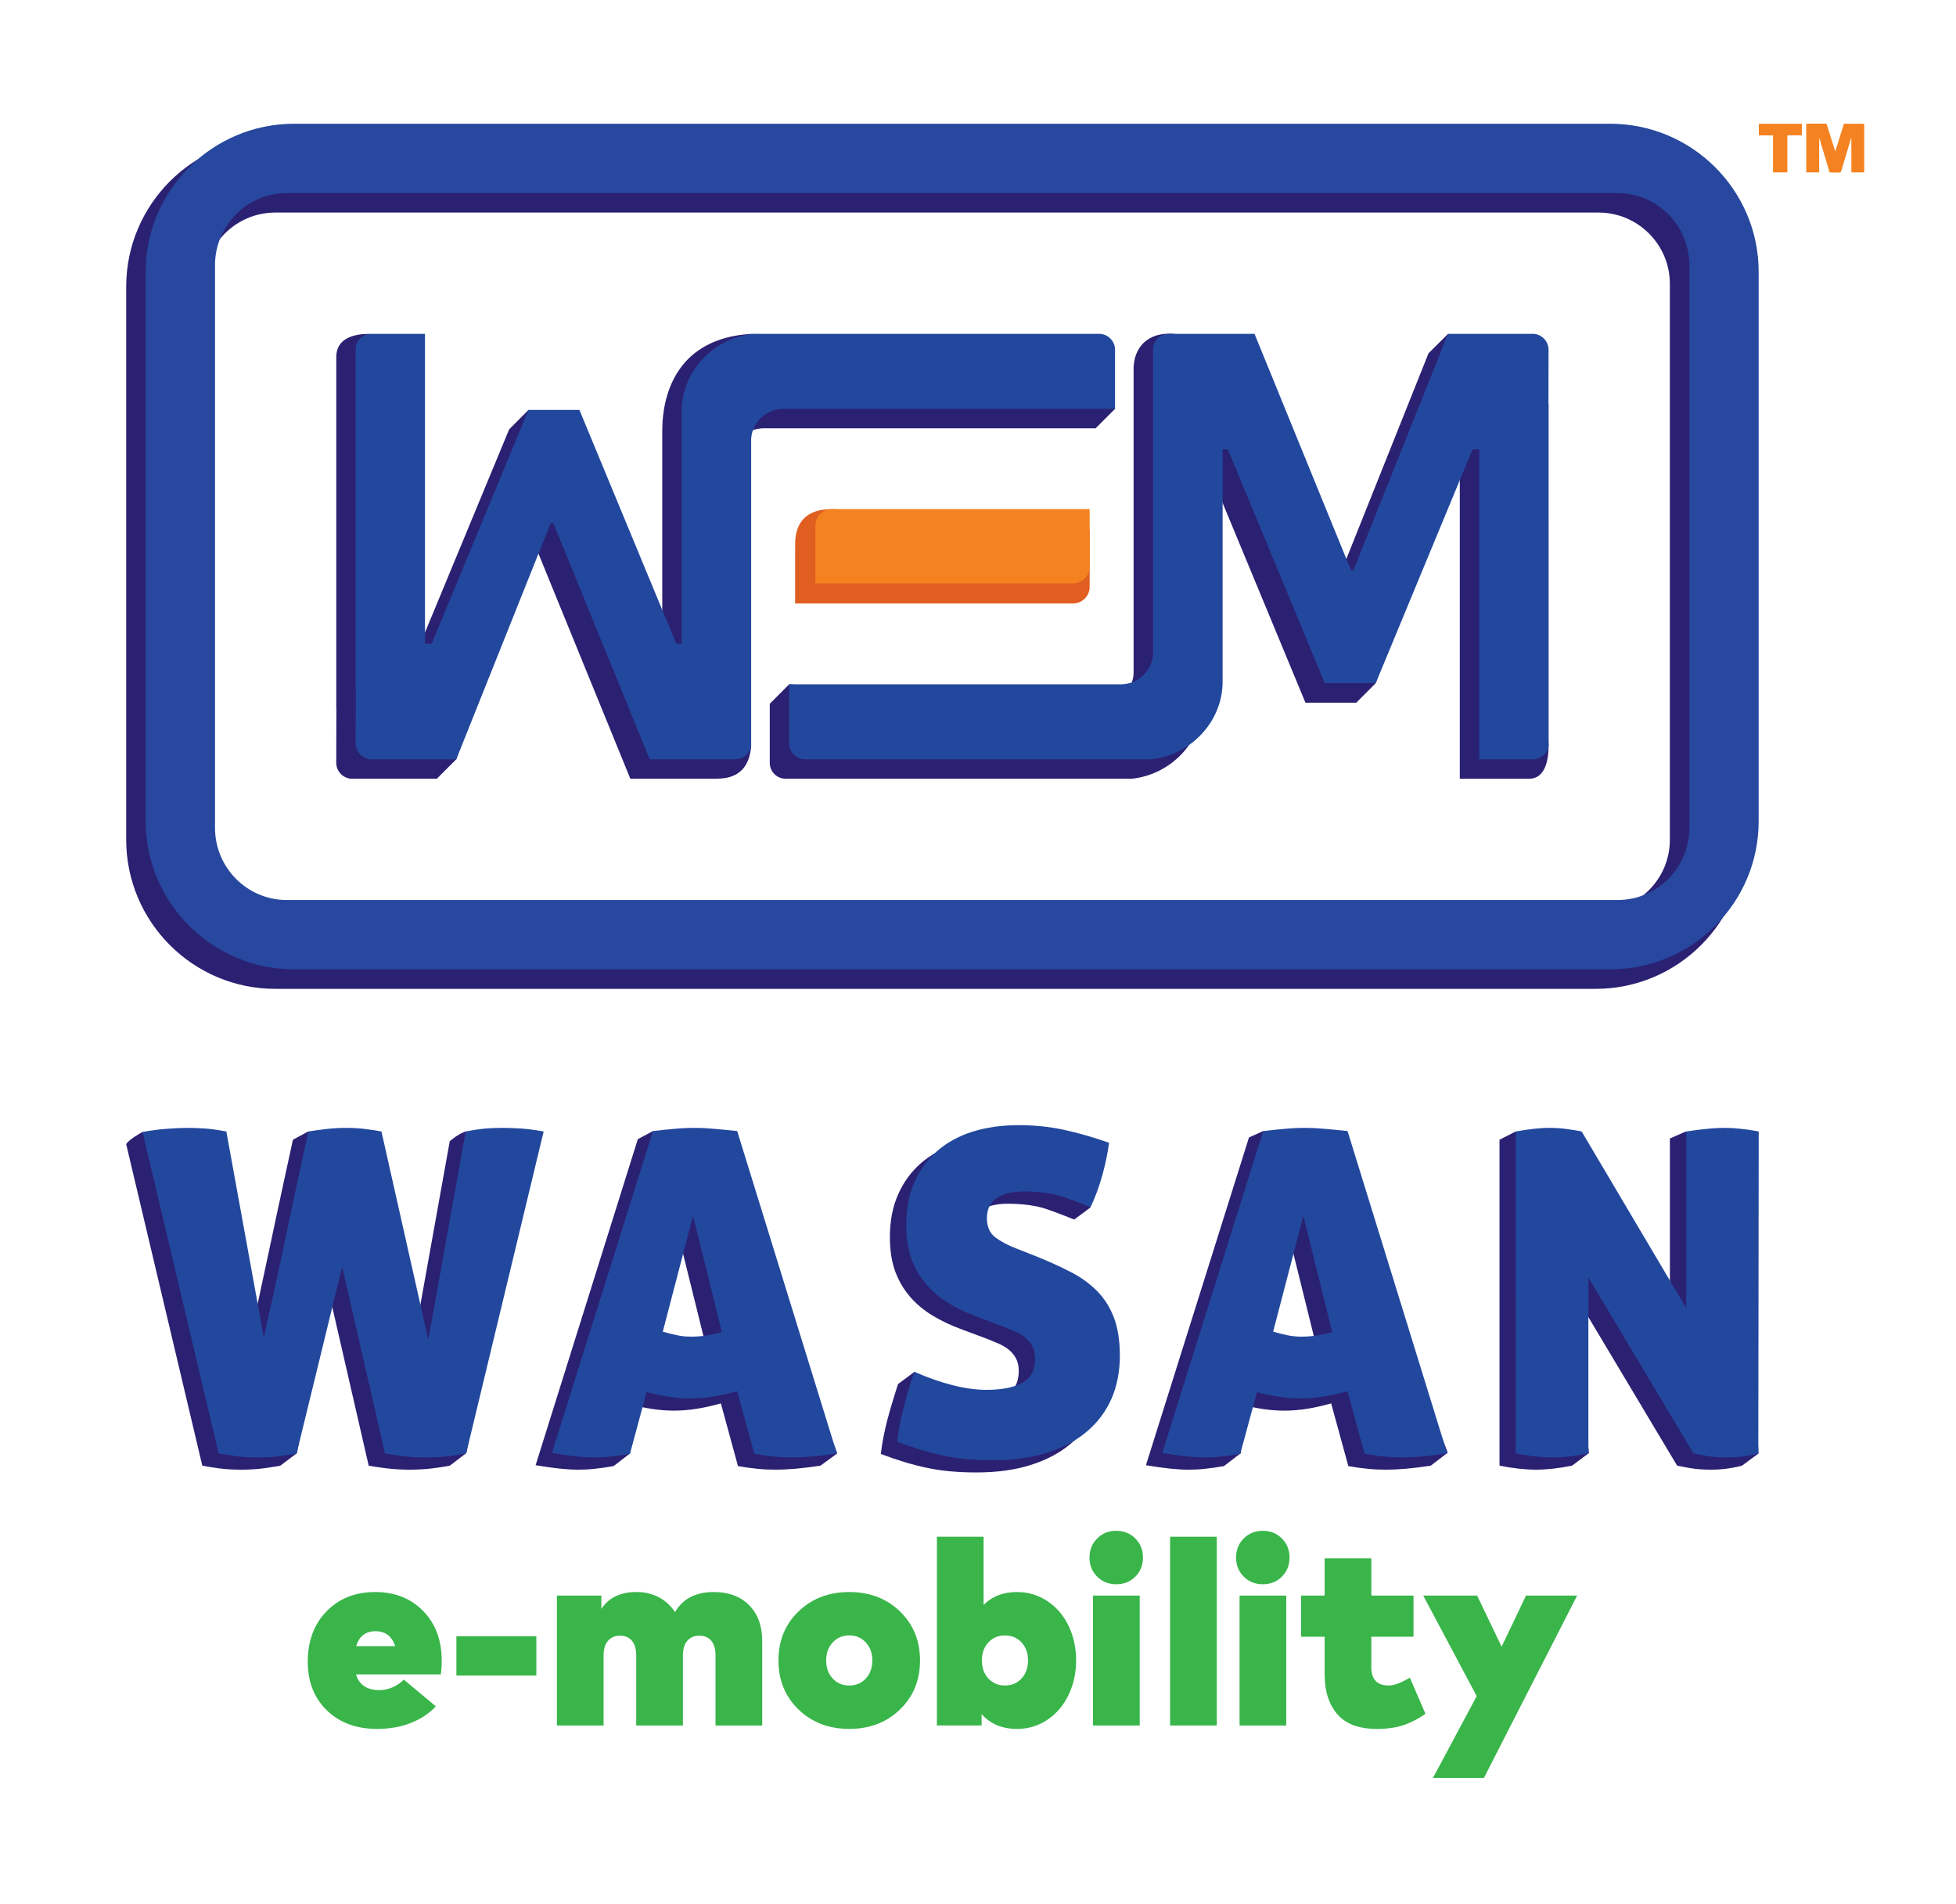 <?xml version="1.0" encoding="utf-8"?>
<!-- Generator: Adobe Illustrator 25.3.1, SVG Export Plug-In . SVG Version: 6.00 Build 0)  -->
<svg version="1.1" id="Layer_1" xmlns="http://www.w3.org/2000/svg" xmlns:xlink="http://www.w3.org/1999/xlink" x="0px" y="0px"
	 viewBox="0 0 2001.39 1947.92" style="enable-background:new 0 0 2001.39 1947.92;" xml:space="preserve">
<style type="text/css">
	.st0{fill:#60CAE6;}
	.st1{fill:#39B54A;}
	.st2{fill:#2B2172;}
	.st3{fill:#22489E;}
	.st4{fill:#E05F20;}
	.st5{fill:#F58220;}
	.st6{fill:#27489E;}
	.st7{fill:#ED1C24;}
</style>
<rect x="8170.92" y="3865.27" class="st0" width="1577.52" height="605.04"/>
<g>
	<path d="M8304.76,4167.92l121.51-62.59v18.07l-102.39,51.33v0.52l102.39,51.33v18.07l-121.51-62.59V4167.92z"/>
	<path d="M8460.83,4167.92l121.51-62.59v18.07l-102.39,51.33v0.52l102.39,51.33v18.07l-121.51-62.59V4167.92z"/>
	<path d="M8675.04,4068.14h95.06v19.12h-72.28v58.66h66.78v18.85h-66.78v79.87h-22.78V4068.14z"/>
	<path d="M8797.34,4058.72h23.04v185.93h-23.04V4058.72z"/>
	<path d="M8929.32,4244.65l-1.83-15.97h-0.79c-7.07,9.95-20.69,18.85-38.76,18.85c-25.66,0-38.76-18.07-38.76-36.4
		c0-30.64,27.24-47.4,76.21-47.14v-2.62c0-10.48-2.88-29.33-28.81-29.33c-11.78,0-24.09,3.67-33,9.43l-5.24-15.19
		c10.47-6.81,25.66-11.26,41.64-11.26c38.76,0,48.18,26.45,48.18,51.85v47.4c0,11,0.52,21.74,2.09,30.38H8929.32z M8925.91,4179.96
		c-25.14-0.52-53.68,3.93-53.68,28.54c0,14.93,9.95,22,21.74,22c16.5,0,26.97-10.47,30.64-21.21c0.79-2.36,1.31-4.98,1.31-7.33
		V4179.96z"/>
	<path d="M9012.07,4081.5v36.4h33v17.55h-33v68.35c0,15.71,4.45,24.62,17.28,24.62c6.02,0,10.48-0.79,13.36-1.57l1.05,17.28
		c-4.45,1.83-11.52,3.14-20.43,3.14c-10.74,0-19.38-3.4-24.88-9.69c-6.55-6.81-8.9-18.07-8.9-33v-69.13h-19.64v-17.55h19.64v-30.38
		L9012.07,4081.5z"/>
	<path d="M9126.5,4058.72h23.04v185.93h-23.04V4058.72z"/>
	<path d="M9303,4180.22c0,46.88-32.47,67.3-63.11,67.3c-34.3,0-60.75-25.14-60.75-65.21c0-42.42,27.76-67.3,62.85-67.3
		C9278.39,4115.02,9303,4141.47,9303,4180.22z M9202.45,4181.53c0,27.76,15.97,48.71,38.5,48.71c22,0,38.5-20.69,38.5-49.23
		c0-21.47-10.74-48.71-37.97-48.71S9202.45,4157.44,9202.45,4181.53z"/>
	<path d="M9441.27,4117.9c-0.52,9.17-1.05,19.38-1.05,34.83v73.59c0,29.07-5.76,46.88-18.07,57.87
		c-12.31,11.52-30.12,15.19-46.09,15.19c-15.19,0-31.95-3.67-42.16-10.47l5.76-17.55c8.38,5.24,21.47,9.95,37.19,9.95
		c23.57,0,40.85-12.31,40.85-44.26v-14.14h-0.52c-7.07,11.78-20.69,21.21-40.33,21.21c-31.42,0-53.95-26.71-53.95-61.8
		c0-42.95,28.02-67.3,57.09-67.3c22,0,34.04,11.52,39.54,22h0.52l1.05-19.12H9441.27z M9417.44,4167.92c0-3.93-0.26-7.33-1.31-10.47
		c-4.19-13.36-15.45-24.35-32.21-24.35c-22,0-37.71,18.59-37.71,47.92c0,24.88,12.57,45.57,37.45,45.57
		c14.14,0,26.97-8.9,31.95-23.57c1.31-3.93,1.83-8.38,1.83-12.31V4167.92z"/>
	<path d="M9593.16,4180.22c0,46.88-32.47,67.3-63.11,67.3c-34.3,0-60.75-25.14-60.75-65.21c0-42.42,27.76-67.3,62.85-67.3
		C9568.54,4115.02,9593.16,4141.47,9593.16,4180.22z M9492.6,4181.53c0,27.76,15.97,48.71,38.5,48.71c22,0,38.5-20.69,38.5-49.23
		c0-21.47-10.74-48.71-37.97-48.71S9492.6,4157.44,9492.6,4181.53z"/>
</g>
<g>
	<g>
		<g>
			<path class="st1" d="M5241.06,1249.01c20.03,0,36.34,6.48,49.01,19.44c12.65,12.99,18.96,29.83,18.96,50.56
				c0,5.27-0.31,10-0.93,14.23h-86.76c3.21,10.7,11.18,16.08,23.86,16.08c9.29,0,17.66-3.58,25.07-10.73l32.73,27.35
				c-6.62,7.16-15.07,12.79-25.35,16.9c-10.28,4.11-21.86,6.17-34.74,6.17c-21.27,0-38.39-6.34-51.41-18.99
				c-13.01-12.65-19.52-29.24-19.52-49.8c0-21.1,6.39-38.25,19.18-51.44C5203.96,1255.6,5220.58,1249.01,5241.06,1249.01z
				 M5241.32,1289.1c-10.08,0-16.7,5.1-19.83,15.3h39.94C5258.13,1294.2,5251.43,1289.1,5241.32,1289.1z"/>
			<path class="st1" d="M5405.85,1334.42h-81.81v-40.23h81.81V1334.42z"/>
			<path class="st1" d="M5587.29,1249.01c15.27,0,27.35,4.51,36.26,13.49c8.9,8.96,13.35,21.16,13.35,36.54v86.48h-47.75v-71.47
				c0-6.62-1.44-11.66-4.34-15.16c-2.93-3.49-7.04-5.24-12.42-5.24c-4.9,0-8.9,1.72-12,5.1c-3.07,3.41-4.62,8.59-4.62,15.55v71.21
				h-47.75v-71.47c0-6.62-1.44-11.66-4.34-15.16c-2.93-3.49-7.04-5.24-12.42-5.24c-4.9,0-8.9,1.72-12,5.1
				c-3.07,3.41-4.62,8.59-4.62,15.55v71.21h-47.75v-132.88h45.47v13.66c7.52-11.52,19.49-17.3,35.94-17.3
				c8.48,0,16.11,1.8,22.85,5.38c6.76,3.55,12.28,8.62,16.57,15.13C5555.77,1255.86,5568.95,1249.01,5587.29,1249.01z"/>
			<path class="st1" d="M5674.02,1268.87c13.69-13.24,30.99-19.86,51.92-19.86c20.9,0,38.2,6.62,51.89,19.86
				c13.66,13.21,20.51,29.94,20.51,50.14c0,20.2-6.85,36.93-20.51,50.14c-13.69,13.24-30.99,19.86-51.89,19.86
				c-20.93,0-38.23-6.62-51.92-19.86c-13.66-13.21-20.51-29.94-20.51-50.14C5653.52,1298.82,5660.36,1282.08,5674.02,1268.87z
				 M5742.9,1300.56c-4.42-4.76-10.09-7.15-16.96-7.15c-6.9,0-12.54,2.39-16.96,7.15c-4.45,4.79-6.65,10.93-6.65,18.45
				c0,7.52,2.2,13.66,6.65,18.42c4.42,4.79,10.06,7.18,16.96,7.18c6.87,0,12.53-2.39,16.96-7.18c4.42-4.76,6.62-10.9,6.62-18.42
				C5749.52,1311.49,5747.32,1305.35,5742.9,1300.56z"/>
			<path class="st1" d="M5897.41,1249.01c11.63,0,22.11,3.16,31.44,9.47c9.35,6.28,16.57,14.76,21.61,25.41
				c5.04,10.62,7.58,22.31,7.58,34.99c0,12.79-2.54,24.54-7.66,35.21c-5.07,10.68-12.25,19.16-21.52,25.46
				c-9.24,6.31-19.66,9.46-31.29,9.46c-15.1,0-27.18-5.04-36.2-15.15v11.66h-45.72v-193.07h47.75v69.83
				C5872.02,1253.44,5883.38,1249.01,5897.41,1249.01z M5902.19,1300.56c-4.45-4.76-10.08-7.15-16.98-7.15
				c-6.87,0-12.54,2.39-16.96,7.15c-4.42,4.79-6.62,10.93-6.62,18.45c0,7.52,2.2,13.66,6.62,18.42c4.42,4.79,10.08,7.18,16.96,7.18
				c6.9,0,12.53-2.39,16.98-7.18c4.4-4.76,6.62-10.9,6.62-18.42C5908.81,1311.49,5906.59,1305.35,5902.19,1300.56z"/>
			<path class="st1" d="M5979.55,1194.25c5.24-5.24,11.72-7.86,19.49-7.86c7.8,0,14.31,2.62,19.55,7.86
				c5.21,5.21,7.83,11.72,7.83,19.49c0,7.77-2.62,14.28-7.83,19.52c-5.24,5.21-11.75,7.83-19.55,7.83c-7.77,0-14.25-2.62-19.49-7.83
				c-5.24-5.24-7.83-11.75-7.83-19.52C5971.72,1205.97,5974.31,1199.47,5979.55,1194.25z M6023.07,1385.52h-47.74v-132.88h47.74
				V1385.52z"/>
			<path class="st1" d="M6101.91,1385.52h-47.74v-193.07h47.74V1385.52z"/>
			<path class="st1" d="M6129.46,1194.25c5.24-5.24,11.72-7.86,19.49-7.86c7.8,0,14.31,2.62,19.55,7.86
				c5.21,5.21,7.83,11.72,7.83,19.49c0,7.77-2.62,14.28-7.83,19.52c-5.24,5.21-11.75,7.83-19.55,7.83c-7.77,0-14.25-2.62-19.49-7.83
				c-5.24-5.24-7.83-11.75-7.83-19.52C6121.63,1205.97,6124.22,1199.47,6129.46,1194.25z M6172.98,1385.52h-47.75v-132.88h47.75
				V1385.52z"/>
			<path class="st1" d="M6303.15,1294.73H6260v31.13c0,12.51,5.95,18.76,17.83,18.76c5.44,0,12.65-2.68,21.58-8.03l15.97,36.99
				c-7.27,5.1-14.68,8.96-22.25,11.55c-7.61,2.59-16.82,3.89-27.64,3.89c-18.17,0-31.58-5.01-40.22-15.01
				c-8.68-10.03-13.02-23.6-13.02-40.76v-38.51h-24.14v-42.09h24.14v-38.08H6260v38.08h43.16V1294.73z"/>
			<path class="st1" d="M6375.18,1439.16h-52.14l44.76-83.66l-54.71-102.84h55.13l25.07,52.28l24.93-52.28h52.31L6375.18,1439.16z"
				/>
		</g>
		<g>
			<g>
				<path class="st2" d="M5333.82,753.25c9.55-8.28,17.15-10.53,17.15-10.53s15.44,9.38,21.56,9.38c6.48,0,13.31,0.27,20.35,0.74
					c7.16,0.5,15.23,1.54,24.28,3.13l-65.54,332.16l-17.72,13.55c-4.85,0.98-11.09,1.95-18.69,2.9c-7.6,0.98-15.91,1.42-24.96,1.42
					c-8.93,0-17.81-0.56-26.38-1.69s-14.26-2.04-17.12-2.63l-46.03-200.42l-30.94,186.87l-17.92,13.55
					c-2.93,0.59-8.34,1.51-16.3,2.63c-7.87,1.12-16.27,1.69-25.35,1.69s-17.1-0.45-24.28-1.42c-7.04-0.95-12.95-1.92-17.89-2.9
					l-81.75-345.23c2.78-5.27,17.48-13.08,17.48-13.08s24.43,8.73,30.88,8.73c6.15,0,12.57,0.27,19.2,0.74
					c6.57,0.5,14.08,1.54,22.48,3.13l40.14,221.3c8.14-35.49,16.12-72.58,24.28-111.15c8.07-38.54,24.67-114.47,24.67-114.47
					l16.59-8.93c0,0,16.18,9.38,23.57,9.38c6.45,0,13.04,0.45,19.85,1.24c6.8,0.8,12.6,1.69,17.45,2.63l50.28,223.73L5333.82,753.25
					z"/>
				<path class="st3" d="M5350.94,742.81c8.34-1.63,15.5-2.66,21.33-3.17c5.8-0.45,11.8-0.71,17.89-0.71
					c6.45,0,13.19,0.27,20.32,0.71c7.1,0.5,15.23,1.54,24.2,3.17l-83.23,345.68c-4.88,0.94-11.09,1.95-18.66,2.9
					c-7.63,0.98-15.91,1.48-24.88,1.48c-9.11,0-17.92-0.53-26.38-1.69c-8.58-1.21-14.34-2.04-17.21-2.69l-46.06-200.45
					l-48.89,200.45c-2.84,0.65-8.31,1.48-16.18,2.69c-7.9,1.15-16.36,1.69-25.41,1.69c-9.05,0-17.18-0.5-24.25-1.48
					c-7.13-0.95-13.08-1.95-17.92-2.9l-81.76-345.18c9.02-1.66,17.69-2.78,26.09-3.37c8.4-0.68,15.82-1.01,22.27-1.01
					c6.18,0,12.54,0.27,19.14,0.71c6.62,0.5,14.02,1.54,22.51,3.17l40.26,221.27c7.93-35.52,16.12-72.49,24.22-111.15
					c7.96-38.51,15.91-75.3,23.66-110.12c5.8-0.98,12.21-1.86,19.31-2.66c7.13-0.83,14.43-1.21,21.8-1.21
					c6.45,0,13.1,0.38,19.91,1.21c6.71,0.8,12.51,1.68,17.45,2.66l50.31,223.64L5350.94,742.81z"/>
			</g>
			<g>
				<path class="st2" d="M5509.8,1102.15c-7.42,1.33-14.2,2.31-20.32,2.9c-6.15,0.71-12.13,0.95-17.92,0.95
					c-5.83,0-12.51-0.38-20.11-1.18c-7.54-0.83-15.97-2.01-25.41-3.61l109.79-350.17l16.3-8.67c0,0,20.41,9.76,27.86,9.76
					c6.12,0,12.84,0.32,20.08,0.94c7.25,0.68,15.65,1.42,24.96,2.43l125.02,332.99l-17.98,13.19c-18.43,2.9-34.61,4.32-48.42,4.32
					c-6.51,0-13.01-0.24-19.43-0.95c-6.48-0.59-13.4-1.57-20.82-2.9l-18.37-67.32c-9.02,2.54-17.72,4.49-25.94,5.8
					c-8.22,1.3-16.39,1.98-24.43,1.98c-7.48,0-15.03-0.56-22.75-1.69c-7.78-1.18-15.82-2.84-24.19-5.09l-0.12,52.65L5509.8,1102.15z
					 M5577.59,846.54l-32.48,124.4c5.53,1.6,10.68,2.9,15.53,3.9c4.82,0.95,9.79,1.42,15.03,1.42c5.41,0,10.89-0.41,16.15-1.24
					c5.39-0.83,11-2.01,16.71-3.61L5577.59,846.54z"/>
				<path class="st3" d="M5527.37,1088.99c-7.42,1.27-14.26,2.25-20.29,2.87c-6.18,0.71-12.19,0.98-17.9,0.98
					c-5.85,0-12.57-0.38-20.11-1.21c-7.63-0.77-16.09-2.01-25.47-3.61l108.49-345.65c8.31-1.01,16.09-1.8,23.45-2.43
					c7.25-0.68,14.61-1.01,22.01-1.01c6.12,0,12.84,0.33,20.05,1.01c7.25,0.62,15.62,1.42,24.96,2.43l107.01,346.12
					c-18.46,2.9-34.55,4.35-48.39,4.35c-6.48,0-12.98-0.27-19.43-0.98c-6.45-0.62-13.37-1.6-20.76-2.87l-18.43-67.26
					c-8.96,2.54-17.72,4.46-25.85,5.71c-8.31,1.36-16.45,2.04-24.52,2.04c-7.48,0-15-0.62-22.72-1.74
					c-7.75-1.12-15.82-2.78-24.22-5.09L5527.37,1088.99z M5595.13,833.34l-32.48,124.38c5.5,1.68,10.71,2.93,15.47,3.9
					c4.91,1.04,9.91,1.51,15.11,1.51c5.41,0,10.86-0.45,16.21-1.24c5.32-0.83,10.88-1.98,16.65-3.61L5595.13,833.34z"/>
			</g>
			<g>
				<path class="st2" d="M5947.5,890.55c13.46,5.5,25.67,11.12,36.5,16.74c10.79,5.62,20.02,12.42,27.86,20.35
					c7.75,7.93,13.67,17.39,17.92,28.57c4.14,11.12,6.27,24.58,6.27,40.4c0,17.09-3.02,32.47-8.93,46.2
					c-5.95,13.76-14.73,25.56-26.38,35.38c-11.65,9.82-25.91,17.39-42.89,22.75c-16.92,5.35-36.35,8.01-58.33,8.01
					c-20.02,0-37.68-1.6-52.97-4.91c-15.38-3.17-31.91-8.16-49.69-14.93c1.27-11.3,3.61-23.34,6.86-36.08
					c3.17-12.78,11.59-38.96,11.59-38.96l17.75-13.22c0,0,39.52,32.5,59.72,32.5c16.39,0,29.25-2.48,38.45-7.51
					c9.2-4.91,13.78-13.58,13.78-25.82c0-5.15-0.95-9.61-2.9-13.34c-1.89-3.67-4.55-6.86-7.75-9.46c-3.2-2.6-6.8-4.67-10.82-6.51
					c-4.11-1.77-8.22-3.43-12.36-5.12l-27.15-10.14c-11.62-4.2-22.18-9.23-31.71-15c-9.52-5.83-17.72-12.69-24.4-20.56
					c-6.77-7.93-12.07-17.04-15.82-27.39c-3.64-10.29-5.5-22.36-5.5-36.29c0-17.12,2.87-32.27,8.73-45.52
					c5.83-13.25,13.9-24.46,24.4-33.66c10.53-9.17,23.16-16.09,37.95-20.85c14.91-4.64,31.5-6.95,49.96-6.95
					c16.45,0,32.36,1.6,47.68,4.85c15.32,3.2,31.71,7.87,49.1,14.02c-1.18,10.35-3.61,21.65-6.98,34.13
					c-2.13,7.75,4.73,22.06,4.73,22.06l-17.57,13.07c0,0-18.25-7.33-29.55-11.18c-11.27-3.84-25.32-5.8-42.06-5.8
					c-5.18,0-10.12,0.47-14.76,1.45c-4.67,0.98-8.96,2.48-12.63,4.58c-3.76,2.13-6.68,5.03-8.96,8.7
					c-2.19,3.73-3.37,8.34-3.37,13.84c0,9.4,3.07,16.33,9.17,20.79c6.15,4.53,13.37,8.43,21.8,11.59L5947.5,890.55z"/>
				<path class="st3" d="M5965,877.38c13.55,5.53,25.73,11.09,36.56,16.71c10.8,5.62,20.08,12.42,27.86,20.35
					c7.75,7.87,13.66,17.39,17.92,28.57c4.11,11.12,6.27,24.61,6.27,40.37c0,17.13-3.02,32.57-8.93,46.23
					c-6.04,13.72-14.79,25.5-26.44,35.38c-11.59,9.88-25.91,17.45-42.83,22.77c-16.92,5.29-36.35,7.99-58.33,7.99
					c-20,0-37.71-1.66-52.92-4.85c-15.38-3.19-32-8.28-49.72-15.03c1.3-11.3,3.52-23.28,6.77-36.02
					c3.23-12.72,7.07-25.79,11.62-38.98c29.67,12.9,55.49,19.37,77.41,19.37c16.47,0,29.34-2.51,38.54-7.54
					c9.26-4.97,13.78-13.61,13.78-25.91c0-5.15-0.94-9.58-2.9-13.31c-1.95-3.67-4.49-6.86-7.75-9.41c-3.26-2.6-6.86-4.76-10.89-6.51
					c-4.05-1.81-8.16-3.49-12.31-5.09l-27.09-10.23c-11.71-4.17-22.27-9.2-31.77-14.97c-9.53-5.83-17.66-12.72-24.4-20.62
					c-6.86-7.9-12.07-17.01-15.82-27.36c-3.73-10.29-5.5-22.42-5.5-36.26c0-17.16,2.87-32.3,8.7-45.55
					c5.77-13.22,13.99-24.46,24.4-33.6c10.53-9.23,23.25-16.18,38.04-20.88c14.85-4.67,31.44-7.01,49.9-7.01
					c16.45,0,32.36,1.66,47.62,4.82c15.38,3.31,31.77,7.96,49.22,14.11c-1.3,10.29-3.67,21.68-7.01,34.1
					c-3.43,12.48-7.66,24.14-12.92,35.14c-8.34-3.58-18.19-7.31-29.52-11.15c-11.24-3.87-25.29-5.82-42.06-5.82
					c-5.15,0-10.09,0.47-14.82,1.48c-4.64,0.94-8.9,2.48-12.57,4.58c-3.7,2.04-6.68,5-8.99,8.7c-2.19,3.76-3.31,8.37-3.31,13.81
					c0,9.35,3.11,16.27,9.11,20.82c6.21,4.49,13.49,8.4,21.83,11.59L5965,877.38z"/>
			</g>
			<g>
				<path class="st2" d="M6165.38,1102.15c-7.39,1.33-14.2,2.31-20.35,2.9c-6.15,0.71-12.07,0.95-17.92,0.95
					c-5.74,0-12.48-0.38-20.05-1.18c-7.57-0.83-16-2.01-25.44-3.61l110.68-351.98c8.28-3.67,15.44-6.95,15.44-6.95
					s1.72,11.21,5.86,10.79c7.22-0.62,14.55-0.94,22.06-0.94c6.03,0,12.78,0.32,19.94,0.94c7.31,0.68,15.68,1.42,24.96,2.43
					l125.2,332.22l-18.16,13.96c-18.4,2.9-34.52,4.32-48.36,4.32c-6.51,0-12.98-0.24-19.4-0.95c-6.48-0.59-13.43-1.57-20.82-2.9
					l-18.46-67.32c-8.96,2.54-17.66,4.49-25.85,5.8c-8.22,1.3-16.39,1.98-24.43,1.98c-7.48,0-15-0.56-22.8-1.69
					c-7.66-1.18-15.77-2.84-24.17-5.09l0.38,52.29L6165.38,1102.15z M6233.23,846.54l-32.59,124.4c5.59,1.6,10.74,2.9,15.62,3.9
					c4.82,0.95,9.82,1.42,14.94,1.42c5.5,0,10.86-0.41,16.29-1.24c5.27-0.83,10.89-2.01,16.66-3.61L6233.23,846.54z"/>
				<path class="st3" d="M6182.95,1088.99c-7.4,1.27-14.2,2.25-20.35,2.87c-6.15,0.71-12.07,0.98-17.86,0.98
					c-5.83,0-12.54-0.38-20.17-1.21c-7.51-0.77-16.03-2.01-25.38-3.61l108.4-345.65c8.46-1.01,16.24-1.8,23.57-2.43
					c7.22-0.68,14.55-1.01,22.06-1.01c6,0,12.72,0.33,20,1.01c7.31,0.62,15.62,1.42,24.96,2.43l107.01,346.12
					c-18.43,2.9-34.55,4.35-48.39,4.35c-6.51,0-12.98-0.27-19.43-0.98c-6.51-0.62-13.4-1.6-20.85-2.87l-18.34-67.26
					c-9.02,2.54-17.66,4.46-25.91,5.71c-8.25,1.36-16.39,2.04-24.43,2.04c-7.48,0-15.06-0.62-22.75-1.74
					c-7.81-1.12-15.88-2.78-24.22-5.09L6182.95,1088.99z M6250.74,833.34l-32.48,124.38c5.53,1.68,10.68,2.93,15.47,3.9
					c4.91,1.04,9.91,1.51,15.09,1.51c5.41,0,10.86-0.45,16.27-1.24c5.26-0.83,10.85-1.98,16.65-3.61L6250.74,833.34z"/>
			</g>
			<g>
				<path class="st2" d="M6461.38,751.68l17.57-8.96c0,0,13.25,9.41,18.69,9.41c5.85,0,11.89,0.41,18.22,1.21
					c6.27,0.83,11.72,1.63,16.21,2.69l112.34,189.77V750.35l17.39-7.63c0,0,18.22,9.41,23.75,9.41c5.47,0,11.27,0.3,17.42,0.94
					c6.09,0.65,12.6,1.6,19.31,2.96l17.3,332.58l-17.72,13.07c-3.25,0.95-7.9,1.95-14.05,2.9c-6.15,1.01-12.78,1.42-19.84,1.42
					c-8.07,0-15.29-0.56-21.86-1.66c-6.39-1.18-11.09-2.07-13.96-2.66l-112.84-188.83l18.13,175.28l-18.13,13.55
					c-14.2,2.9-27.12,4.32-38.72,4.32c-11.65,0-24.73-1.42-39.22-4.32V751.68z"/>
				<path class="st3" d="M6478.89,742.81c7.1-1.3,13.58-2.28,19.43-2.87c5.83-0.68,11.45-1.01,16.95-1.01
					c5.77,0,11.83,0.38,18.16,1.21c6.27,0.8,11.65,1.68,16.21,2.66l112.34,189.74V742.81c8.34-1.3,15.97-2.28,22.77-2.87
					c6.71-0.68,12.87-1.01,18.37-1.01c5.41,0,11.27,0.33,17.42,1.01c6.12,0.59,12.6,1.57,19.28,2.87l-0.45,345.68
					c-3.22,0.94-7.9,1.95-13.96,2.9c-6.21,0.98-12.81,1.48-19.88,1.48c-8.07,0-15.35-0.53-21.74-1.69
					c-6.51-1.21-11.24-2.04-14.02-2.69l-112.9-188.86v188.86c-14.17,2.9-27.06,4.38-38.72,4.38c-11.59,0-24.67-1.48-39.28-4.38
					V742.81z"/>
			</g>
		</g>
	</g>
	<g>
		<path class="st2" d="M4627.28,951.64c0.05-24.77,0.11-44.32,0.16-55.42c-0.05-8.47-6.54-15.33-14.77-16.25
			c-22.76-6.59-45.5-13.22-68.19-19.84c-6.67,6.62-13.32,13.24-19.94,19.84c-32.21,80.56-64.36,161.12-96.57,241.66h-2.69
			c-32.87-80.54-65.74-161.1-98.66-241.66c-20.68-6.59-41.42-13.22-62.18-19.84c-28.83-2.45-40.97,15.59-41.6,34.21v313.46
			c-1.06,16.99-15.35,30.44-32.55,30.65h-0.32l-319.5-19.92l-19.84,19.92v60.67c0.13,8.84,7.33,15.99,16.27,15.99h352.08h2.06
			c40.15-4.22,72.91-38.22,72.91-79.53V998.04c1.88,0.11,3.69,0.21,5.54,0.29c33.02,79.64,66.11,159.33,99.13,238.99h52.02
			c6.59-6.62,13.19-13.24,19.78-19.86c26.43-73.09,52.84-146.22,79.24-219.31h6.86v316.97h70.91c16.43,0,19.94-19.1,19.94-34.21
			l-19.94-329.26H4627.28"/>
		<path class="st3" d="M4647.22,931.69c0-24.72,0.05-44.21,0.1-55.39c-0.05-8.42-6.54-15.33-14.82-16.17h-88.05l-96.65,241.66h-2.61
			l-98.63-241.66h-88.42c-8.02,0.4-14.48,6.49-15.38,14.32v313.51c-1.11,16.91-15.38,30.39-32.55,30.6h-0.32H3870.5v60.64
			c0.21,8.86,7.39,16.01,16.3,16.01h352.02h2.11c40.15-4.25,72.96-38.22,72.96-79.48V978.2l5.49,0.24l99.05,239.02h52.05
			l99.08-239.2h6.86v316.97h0.9h0.85h0.9h0.85h0.9h0.84h0.87h0.87h0.9h0.84h0.87h0.9h0.87h0.84h0.87h0.9h0.82h0.9h0.85h0.87h0.9
			h0.87h0.85h0.87h0.9h0.87h0.85h0.87h0.87h0.9h0.85h0.9h0.84h0.87h0.87h0.84h0.87h0.9h0.87h0.85h0.87h0.87h0.9h0.85h0.9h0.84h0.9
			h0.85h0.9h0.84h0.87h0.87h0.84h0.87h0.87h0.9h0.84h0.9h0.85h0.9h0.84h0.9h0.85h0.87c6.2,0,15.27-6.09,15.27-14.35V931.69H4647.22z
			"/>
		<path class="st2" d="M3407.31,1243.44c-0.05,24.74-0.08,44.34-0.16,55.47c0.08,8.44,6.54,15.3,14.83,16.17h88.1
			c6.59-6.62,13.24-13.22,19.86-19.86c25.53-73.91,51.15-147.88,76.74-221.82h2.64c32.87,80.56,65.76,161.12,98.66,241.68h88.37
			c7.99-0.34,33.08,0,35.27-34.27l-19.86-293.49c1.08-16.96,15.41-30.47,32.5-30.68h0.34h339.42c6.59-6.6,13.22-13.22,19.84-19.86
			c-6.62-13.58-13.24-27.2-19.84-40.81c-0.16-8.81-7.41-16.01-16.36-16.01c-112.16-6.62-224.35-13.22-336.57-19.81
			c-72.91,4.59-90.45,58.03-90.45,99.34v237.54c-1.87-0.08-3.74-0.16-5.56-0.24c-33.05-79.66-66.08-159.35-99.08-239.04
			l-32.16-19.89c-6.62,6.65-13.24,13.29-19.81,19.89c-33.08,79.74-66.11,159.49-99.16,239.23h-6.83V879.97
			c-9.97-6.62-27.33-13.22-37.33-19.84c-14.88,0-33.55,4.12-33.55,23.66v359.65H3407.31"/>
		<g>
			<path class="st4" d="M4177.87,1118.98v-59.04l-263.69-20.6c-37.59,0-37.59,28.25-37.59,37.59v58.96h284.32
				C4170.25,1135.88,4177.87,1128.29,4177.87,1118.98"/>
			<path class="st5" d="M4177.87,1098.27v-58.93h-263.69c-9.31,0-16.9,7.59-16.9,16.9v59.01h263.64
				C4170.25,1115.25,4177.87,1107.58,4177.87,1098.27"/>
		</g>
		<path class="st3" d="M3427.2,1223.58c-0.05,24.74-0.05,44.32-0.16,55.4c0.11,8.47,6.54,15.35,14.8,16.25h88.1
			c32.21-80.56,64.36-161.09,96.6-241.65h2.66c32.84,80.56,65.76,161.09,98.63,241.65h88.32c8.05-0.37,14.53-6.54,15.46-14.38
			V967.39c1.08-16.93,15.41-30.39,32.58-30.63h0.26h339.39v-60.67c-0.16-8.84-7.33-15.98-16.28-15.98h-352.05h-2.08
			c-40.17,4.27-72.94,38.19-72.94,79.53v237.52c-1.85-0.08-3.69-0.16-5.57-0.24c-33-79.69-66.05-159.35-99.03-239.04h-52.07
			c-33.03,79.74-66.03,159.46-99.05,239.17h-6.86V860.1h-55.61c-6.17,0-15.27,6.15-15.27,14.38v349.1H3427.2"/>
		<path class="st2" d="M4695.56,1530.01h-1350.8c-84.07,0-152.47-68.4-152.47-152.5V811.86c0-84.07,68.4-152.44,152.47-152.44
			h1350.8c84.07,0,152.5,68.38,152.5,152.44v565.65C4848.06,1461.61,4779.63,1530.01,4695.56,1530.01 M3344.76,736.06
			c-40.17,0-72.86,32.71-72.86,72.89v568.57c0,40.23,32.68,72.91,72.86,72.91H4698.5c40.2,0,72.91-32.68,72.91-72.91V808.94
			c0-40.17-32.71-72.89-72.91-72.89H3344.76z"/>
		<path class="st6" d="M4710.22,1510.07h-1346c-83.78,0-151.99-67.95-151.99-151.45V796.68c0-83.55,68.21-151.47,151.99-151.47h1346
			c83.88,0,152.05,67.93,152.05,151.47v561.95C4862.26,1442.12,4794.1,1510.07,4710.22,1510.07 M3356.47,716.12
			c-40.43,0-73.34,33.08-73.34,73.76v575.5c0,40.68,32.9,73.76,73.34,73.76h1361.49c40.49,0,73.39-33.08,73.39-73.76v-575.5
			c0-40.69-32.9-73.76-73.39-73.76H3356.47z"/>
	</g>
</g>
<rect x="-1318.2" y="3387.71" class="st7" width="129.13" height="129.13"/>
<rect x="-1308.29" y="3106.02" class="st7" width="129.13" height="129.13"/>
<rect x="-889.74" y="3177.29" class="st7" width="129.13" height="129.13"/>
<rect x="-688.82" y="3304.96" class="st7" width="129.13" height="129.13"/>
<rect x="-717.76" y="3484.88" class="st7" width="129.13" height="129.13"/>
<rect x="-1091.12" y="3151.15" class="st7" width="129.13" height="129.13"/>
<rect x="-1237.54" y="3549.44" class="st7" width="129.13" height="129.13"/>
<rect x="-945.95" y="3462.24" class="st7" width="129.13" height="129.13"/>
<rect x="-1092.32" y="3417.06" class="st7" width="129.13" height="129.13"/>
<g>
	<path class="st5" d="M1894.05,141.57c-0.12,0.3-0.27,0.6-0.37,0.91c-3.26,10.85-6.54,21.7-9.74,32.57
		c-0.34,1.15-0.82,1.46-1.97,1.43c-3.26-0.08-6.52-0.03-9.87-0.03c-3.49-11.66-6.96-23.26-10.44-34.87
		c-0.09,0.01-0.18,0.02-0.27,0.02c0,11.55,0,23.1,0,34.75c-4.49,0-8.8,0-13.23,0c0-16.54,0-33.08,0-49.76
		c0.47-0.02,0.96-0.07,1.45-0.07c5.92-0.01,11.84,0.04,17.76-0.04c1.21-0.02,1.65,0.42,1.98,1.5c2.66,8.54,5.37,17.07,8.07,25.6
		c0.1,0.33,0.25,0.65,0.49,1.24c2.98-9.56,5.88-18.85,8.8-28.22c6.86,0,13.73,0,20.73,0c0,16.58,0,33.13,0,49.76
		c-4.31,0-8.62,0-13.11,0c0-11.56,0-23.15,0-34.73C1894.25,141.6,1894.15,141.59,1894.05,141.57z"/>
	<path class="st5" d="M1799.67,138.52c0-4.11,0-7.97,0-11.92c14.7,0,29.31,0,44.01,0c0,3.93,0,7.79,0,11.85c-4.9,0-9.81,0-14.87,0
		c0,12.73,0,25.26,0,37.89c-4.92,0-9.69,0-14.66,0c0-12.53,0-25.1,0-37.83C1809.25,138.52,1804.53,138.52,1799.67,138.52z"/>
</g>
<g>
	<g>
		<g>
			<path class="st1" d="M383.97,1628.61c20.03,0,36.35,6.48,49.02,19.44c12.65,12.99,18.96,29.84,18.96,50.57
				c0,5.27-0.31,10-0.93,14.23h-86.78c3.21,10.7,11.19,16.09,23.87,16.09c9.3,0,17.67-3.58,25.08-10.74l32.74,27.36
				c-6.62,7.16-15.08,12.79-25.36,16.91c-10.29,4.11-21.87,6.17-34.74,6.17c-21.27,0-38.4-6.34-51.42-18.99
				c-13.01-12.65-19.52-29.24-19.52-49.81c0-21.11,6.39-38.26,19.19-51.45C346.87,1635.2,363.49,1628.61,383.97,1628.61z
				 M384.23,1668.7c-10.09,0-16.71,5.1-19.84,15.3h39.95C401.05,1673.8,394.34,1668.7,384.23,1668.7z"/>
			<path class="st1" d="M548.8,1714.04h-81.82v-40.24h81.82V1714.04z"/>
			<path class="st1" d="M730.28,1628.61c15.27,0,27.36,4.51,36.26,13.5c8.9,8.96,13.36,21.16,13.36,36.54v86.5h-47.76v-71.48
				c0-6.62-1.44-11.66-4.34-15.16c-2.93-3.49-7.05-5.24-12.43-5.24c-4.9,0-8.9,1.72-12,5.1c-3.07,3.41-4.62,8.59-4.62,15.55v71.23
				h-47.76v-71.48c0-6.62-1.44-11.66-4.34-15.16c-2.93-3.49-7.05-5.24-12.43-5.24c-4.9,0-8.9,1.72-12,5.1
				c-3.07,3.41-4.62,8.59-4.62,15.55v71.23h-47.76v-132.91h45.48v13.66c7.52-11.52,19.5-17.3,35.95-17.3
				c8.48,0,16.12,1.8,22.85,5.38c6.76,3.55,12.29,8.62,16.57,15.13C698.75,1635.45,711.94,1628.61,730.28,1628.61z"/>
			<path class="st1" d="M817.03,1648.47c13.69-13.24,30.99-19.86,51.93-19.86c20.91,0,38.21,6.62,51.9,19.86
				c13.66,13.21,20.51,29.95,20.51,50.15c0,20.2-6.85,36.94-20.51,50.15c-13.69,13.24-30.99,19.86-51.9,19.86
				c-20.93,0-38.23-6.62-51.93-19.86c-13.67-13.21-20.51-29.95-20.51-50.15C796.52,1678.42,803.36,1661.68,817.03,1648.47z
				 M885.92,1680.17c-4.43-4.76-10.09-7.16-16.96-7.16c-6.9,0-12.54,2.39-16.96,7.16c-4.45,4.79-6.65,10.93-6.65,18.46
				c0,7.52,2.2,13.66,6.65,18.43c4.42,4.79,10.06,7.18,16.96,7.18c6.87,0,12.54-2.39,16.96-7.18c4.42-4.76,6.62-10.91,6.62-18.43
				C892.54,1691.1,890.34,1684.96,885.92,1680.17z"/>
			<path class="st1" d="M1040.46,1628.61c11.64,0,22.12,3.16,31.44,9.47c9.36,6.28,16.57,14.76,21.61,25.41
				c5.04,10.62,7.58,22.32,7.58,34.99c0,12.79-2.54,24.54-7.67,35.22c-5.07,10.68-12.26,19.16-21.53,25.47
				c-9.24,6.31-19.67,9.47-31.3,9.47c-15.1,0-27.19-5.04-36.21-15.16v11.66h-45.73v-193.12h47.76v69.85
				C1015.07,1633.03,1026.43,1628.61,1040.46,1628.61z M1045.25,1680.17c-4.45-4.76-10.09-7.16-16.99-7.16
				c-6.88,0-12.54,2.39-16.96,7.16c-4.43,4.79-6.62,10.93-6.62,18.46c0,7.52,2.2,13.66,6.62,18.43c4.42,4.79,10.09,7.18,16.96,7.18
				c6.9,0,12.54-2.39,16.99-7.18c4.4-4.76,6.62-10.91,6.62-18.43C1051.87,1691.1,1049.65,1684.96,1045.25,1680.17z"/>
			<path class="st1" d="M1122.62,1573.83c5.24-5.24,11.72-7.86,19.5-7.86c7.8,0,14.31,2.62,19.56,7.86
				c5.21,5.21,7.83,11.72,7.83,19.5c0,7.78-2.62,14.28-7.83,19.52c-5.24,5.21-11.75,7.83-19.56,7.83c-7.78,0-14.26-2.62-19.5-7.83
				c-5.24-5.24-7.83-11.75-7.83-19.52C1114.79,1585.55,1117.38,1579.05,1122.62,1573.83z M1166.15,1765.15h-47.76v-132.91h47.76
				V1765.15z"/>
			<path class="st1" d="M1245.01,1765.15h-47.76v-193.12h47.76V1765.15z"/>
			<path class="st1" d="M1272.57,1573.83c5.24-5.24,11.72-7.86,19.5-7.86c7.8,0,14.31,2.62,19.55,7.86
				c5.21,5.21,7.83,11.72,7.83,19.5c0,7.78-2.62,14.28-7.83,19.52c-5.24,5.21-11.75,7.83-19.55,7.83c-7.78,0-14.26-2.62-19.5-7.83
				c-5.24-5.24-7.83-11.75-7.83-19.52C1264.74,1585.55,1267.33,1579.05,1272.57,1573.83z M1316.1,1765.15h-47.76v-132.91h47.76
				V1765.15z"/>
			<path class="st1" d="M1446.3,1674.34h-43.17v31.13c0,12.51,5.95,18.77,17.84,18.77c5.44,0,12.65-2.68,21.58-8.03l15.98,36.99
				c-7.27,5.1-14.68,8.96-22.26,11.55c-7.61,2.59-16.82,3.89-27.64,3.89c-18.17,0-31.58-5.01-40.23-15.02
				c-8.68-10.03-13.02-23.61-13.02-40.77v-38.52h-24.15v-42.09h24.15v-38.09h47.76v38.09h43.17V1674.34z"/>
			<path class="st1" d="M1518.35,1818.79h-52.15l44.77-83.68l-54.72-102.87h55.14l25.07,52.29l24.94-52.29h52.32L1518.35,1818.79z"
				/>
		</g>
		<g>
			<g>
				<path class="st2" d="M460.19,1167.43c9.1-7.89,16.34-10.03,16.34-10.03s14.71,8.93,20.54,8.93c6.17,0,12.68,0.25,19.39,0.7
					c6.82,0.48,14.51,1.47,23.13,2.99l-62.44,316.41l-16.88,12.91c-4.62,0.93-10.57,1.86-17.81,2.76
					c-7.24,0.93-15.16,1.35-23.78,1.35c-8.51,0-16.96-0.54-25.13-1.61c-8.17-1.07-13.58-1.94-16.31-2.51l-43.84-190.92
					l-29.47,178.01l-17.07,12.91c-2.79,0.56-7.95,1.44-15.53,2.51c-7.5,1.07-15.5,1.61-24.15,1.61s-16.29-0.42-23.13-1.35
					c-6.71-0.9-12.34-1.83-17.05-2.76l-77.88-328.86c2.65-5.02,16.65-12.46,16.65-12.46s23.27,8.31,29.41,8.31
					c5.86,0,11.98,0.25,18.29,0.7c6.26,0.48,13.41,1.47,21.41,2.99l38.23,210.81c7.75-33.81,15.35-69.14,23.13-105.88
					c7.69-36.71,23.5-109.04,23.5-109.04l15.81-8.51c0,0,15.41,8.93,22.46,8.93c6.14,0,12.43,0.42,18.91,1.18
					c6.48,0.76,12,1.61,16.62,2.51l47.9,213.12L460.19,1167.43z"/>
				<path class="st3" d="M476.5,1157.48c7.95-1.55,14.76-2.54,20.31-3.02c5.52-0.42,11.24-0.68,17.05-0.68
					c6.14,0,12.57,0.25,19.36,0.68c6.76,0.48,14.51,1.47,23.05,3.02l-79.29,329.29c-4.65,0.9-10.57,1.86-17.78,2.76
					c-7.27,0.93-15.16,1.41-23.7,1.41c-8.68,0-17.07-0.51-25.13-1.61c-8.17-1.15-13.66-1.94-16.4-2.56l-43.87-190.95l-46.57,190.95
					c-2.71,0.62-7.92,1.41-15.41,2.56c-7.52,1.1-15.58,1.61-24.2,1.61c-8.62,0-16.37-0.48-23.1-1.41
					c-6.79-0.9-12.46-1.86-17.07-2.76l-77.88-328.81c8.59-1.58,16.85-2.65,24.85-3.21c8-0.65,15.07-0.96,21.21-0.96
					c5.89,0,11.95,0.25,18.23,0.68c6.31,0.48,13.35,1.47,21.44,3.02l38.35,210.78c7.55-33.84,15.36-69.06,23.08-105.88
					c7.58-36.68,15.16-71.73,22.54-104.9c5.52-0.93,11.64-1.77,18.4-2.54c6.79-0.79,13.75-1.16,20.76-1.16
					c6.14,0,12.48,0.37,18.96,1.16c6.4,0.76,11.92,1.6,16.62,2.54l47.93,213.04L476.5,1157.48z"/>
			</g>
			<g>
				<path class="st2" d="M627.83,1499.79c-7.07,1.27-13.52,2.2-19.36,2.76c-5.86,0.68-11.55,0.9-17.07,0.9
					c-5.55,0-11.92-0.37-19.16-1.13c-7.19-0.79-15.22-1.92-24.2-3.44l104.59-333.57l15.53-8.26c0,0,19.44,9.3,26.54,9.3
					c5.83,0,12.23,0.31,19.13,0.9c6.9,0.65,14.9,1.35,23.78,2.31l119.1,317.2l-17.13,12.56c-17.55,2.76-32.97,4.11-46.13,4.11
					c-6.2,0-12.39-0.23-18.51-0.9c-6.17-0.56-12.76-1.49-19.84-2.76l-17.5-64.13c-8.59,2.42-16.88,4.28-24.71,5.52
					c-7.83,1.24-15.61,1.89-23.27,1.89c-7.13,0-14.31-0.53-21.67-1.61c-7.41-1.13-15.07-2.7-23.05-4.84l-0.11,50.15L627.83,1499.79z
					 M692.41,1256.3l-30.94,118.51c5.27,1.52,10.17,2.76,14.79,3.72c4.59,0.9,9.33,1.35,14.31,1.35c5.16,0,10.37-0.4,15.38-1.18
					c5.13-0.79,10.48-1.92,15.92-3.44L692.41,1256.3z"/>
				<path class="st3" d="M644.57,1487.25c-7.07,1.21-13.58,2.14-19.33,2.73c-5.89,0.68-11.61,0.93-17.05,0.93
					c-5.58,0-11.97-0.37-19.16-1.15c-7.27-0.73-15.33-1.92-24.26-3.44l103.35-329.26c7.92-0.96,15.33-1.72,22.34-2.31
					c6.9-0.65,13.92-0.96,20.96-0.96c5.83,0,12.23,0.31,19.1,0.96c6.9,0.59,14.88,1.35,23.78,2.31l101.94,329.71
					c-17.58,2.76-32.91,4.14-46.1,4.14c-6.17,0-12.37-0.25-18.51-0.93c-6.14-0.59-12.73-1.52-19.78-2.73l-17.55-64.07
					c-8.54,2.42-16.88,4.25-24.62,5.44c-7.92,1.3-15.67,1.94-23.36,1.94c-7.13,0-14.28-0.59-21.64-1.66
					c-7.38-1.07-15.07-2.65-23.08-4.85L644.57,1487.25z M709.12,1243.73l-30.94,118.48c5.24,1.6,10.2,2.79,14.74,3.72
					c4.68,0.99,9.44,1.44,14.4,1.44c5.16,0,10.34-0.42,15.44-1.18c5.07-0.79,10.37-1.89,15.86-3.44L709.12,1243.73z"/>
			</g>
			<g>
				<path class="st2" d="M1044.77,1298.22c12.82,5.24,24.45,10.59,34.77,15.95c10.28,5.35,19.07,11.83,26.54,19.39
					c7.38,7.55,13.02,16.57,17.07,27.22c3.94,10.59,5.97,23.41,5.97,38.49c0,16.28-2.87,30.93-8.51,44.01
					c-5.66,13.1-14.03,24.35-25.13,33.7c-11.1,9.35-24.68,16.57-40.85,21.67c-16.12,5.1-34.63,7.63-55.56,7.63
					c-19.07,0-35.89-1.52-50.46-4.68c-14.65-3.02-30.4-7.78-47.33-14.23c1.21-10.76,3.44-22.23,6.53-34.37
					c3.01-12.17,11.04-37.11,11.04-37.11l16.91-12.59c0,0,37.64,30.96,56.88,30.96c15.61,0,27.87-2.37,36.63-7.16
					c8.76-4.68,13.13-12.93,13.13-24.6c0-4.9-0.9-9.16-2.76-12.71c-1.8-3.49-4.34-6.53-7.38-9.02c-3.04-2.48-6.48-4.45-10.31-6.2
					c-3.92-1.69-7.83-3.27-11.78-4.88l-25.87-9.66c-11.07-4-21.13-8.79-30.2-14.28c-9.07-5.55-16.88-12.09-23.25-19.58
					c-6.45-7.55-11.49-16.23-15.07-26.09c-3.47-9.81-5.24-21.3-5.24-34.57c0-16.31,2.74-30.74,8.31-43.36
					c5.55-12.62,13.24-23.3,23.25-32.06c10.03-8.74,22.06-15.33,36.15-19.86c14.2-4.42,30.01-6.62,47.59-6.62
					c15.67,0,30.83,1.52,45.42,4.62c14.59,3.04,30.2,7.5,46.77,13.36c-1.13,9.86-3.44,20.63-6.65,32.52
					c-2.03,7.38,4.51,21.02,4.51,21.02l-16.74,12.45c0,0-17.38-6.98-28.14-10.65c-10.74-3.66-24.12-5.52-40.07-5.52
					c-4.93,0-9.64,0.45-14.06,1.38c-4.45,0.93-8.54,2.37-12.03,4.37c-3.58,2.03-6.37,4.79-8.54,8.28
					c-2.09,3.55-3.21,7.95-3.21,13.19c0,8.96,2.93,15.55,8.73,19.81c5.86,4.31,12.74,8.03,20.76,11.04L1044.77,1298.22z"/>
				<path class="st3" d="M1061.45,1285.68c12.91,5.27,24.51,10.57,34.82,15.92c10.29,5.35,19.13,11.83,26.54,19.39
					c7.38,7.49,13.01,16.57,17.07,27.22c3.92,10.59,5.97,23.44,5.97,38.46c0,16.32-2.87,31.02-8.51,44.04
					c-5.75,13.07-14.09,24.29-25.19,33.7c-11.04,9.41-24.68,16.62-40.8,21.69c-16.12,5.04-34.63,7.61-55.56,7.61
					c-19.05,0-35.92-1.58-50.41-4.62c-14.65-3.04-30.48-7.89-47.36-14.31c1.24-10.76,3.35-22.17,6.45-34.32
					c3.07-12.11,6.73-24.57,11.07-37.14c28.26,12.29,52.86,18.45,73.74,18.45c15.69,0,27.95-2.39,36.71-7.18
					c8.82-4.73,13.13-12.96,13.13-24.68c0-4.9-0.9-9.13-2.76-12.68c-1.86-3.49-4.28-6.54-7.38-8.96c-3.1-2.48-6.54-4.54-10.37-6.2
					c-3.86-1.72-7.78-3.32-11.72-4.85l-25.81-9.75c-11.16-3.97-21.21-8.76-30.26-14.26c-9.07-5.55-16.82-12.11-23.25-19.64
					c-6.53-7.52-11.49-16.2-15.07-26.06c-3.55-9.8-5.24-21.36-5.24-34.54c0-16.34,2.73-30.77,8.28-43.39
					c5.5-12.59,13.33-23.3,23.25-32.01c10.03-8.79,22.15-15.41,36.23-19.89c14.14-4.45,29.95-6.68,47.53-6.68
					c15.67,0,30.83,1.58,45.36,4.59c14.65,3.16,30.26,7.58,46.88,13.44c-1.24,9.8-3.49,20.65-6.68,32.48
					c-3.27,11.89-7.3,22.99-12.31,33.47c-7.95-3.41-17.33-6.96-28.12-10.62c-10.71-3.69-24.09-5.55-40.07-5.55
					c-4.9,0-9.61,0.45-14.12,1.41c-4.42,0.9-8.48,2.37-11.97,4.37c-3.52,1.94-6.37,4.76-8.57,8.29c-2.08,3.58-3.16,7.97-3.16,13.16
					c0,8.9,2.96,15.5,8.68,19.84c5.92,4.28,12.85,8,20.79,11.04L1061.45,1285.68z"/>
			</g>
			<g>
				<path class="st2" d="M1252.32,1499.79c-7.04,1.27-13.52,2.2-19.39,2.76c-5.86,0.68-11.49,0.9-17.07,0.9
					c-5.46,0-11.89-0.37-19.1-1.13c-7.21-0.79-15.24-1.92-24.23-3.44l105.43-335.29c7.89-3.49,14.71-6.62,14.71-6.62
					s1.64,10.68,5.58,10.28c6.88-0.59,13.86-0.9,21.02-0.9c5.75,0,12.17,0.31,18.99,0.9c6.96,0.65,14.93,1.35,23.78,2.31
					l119.27,316.47l-17.3,13.3c-17.52,2.76-32.88,4.11-46.07,4.11c-6.2,0-12.37-0.23-18.48-0.9c-6.17-0.56-12.79-1.49-19.84-2.76
					l-17.58-64.13c-8.54,2.42-16.82,4.28-24.62,5.52c-7.83,1.24-15.61,1.89-23.27,1.89c-7.13,0-14.28-0.53-21.72-1.61
					c-7.3-1.13-15.02-2.7-23.02-4.84l0.37,49.81L1252.32,1499.79z M1316.96,1256.3l-31.05,118.51c5.32,1.52,10.23,2.76,14.88,3.72
					c4.59,0.9,9.35,1.35,14.23,1.35c5.24,0,10.34-0.4,15.52-1.18c5.02-0.79,10.37-1.92,15.87-3.44L1316.96,1256.3z"/>
				<path class="st3" d="M1269.06,1487.25c-7.05,1.21-13.53,2.14-19.39,2.73c-5.86,0.68-11.49,0.93-17.02,0.93
					c-5.55,0-11.95-0.37-19.22-1.15c-7.16-0.73-15.27-1.92-24.17-3.44l103.26-329.26c8.06-0.96,15.47-1.72,22.46-2.31
					c6.88-0.65,13.86-0.96,21.02-0.96c5.72,0,12.11,0.31,19.05,0.96c6.96,0.59,14.88,1.35,23.78,2.31l101.94,329.71
					c-17.55,2.76-32.91,4.14-46.1,4.14c-6.2,0-12.37-0.25-18.51-0.93c-6.2-0.59-12.76-1.52-19.86-2.73l-17.47-64.07
					c-8.59,2.42-16.82,4.25-24.68,5.44c-7.86,1.3-15.61,1.94-23.27,1.94c-7.13,0-14.34-0.59-21.67-1.66
					c-7.44-1.07-15.13-2.65-23.08-4.85L1269.06,1487.25z M1333.64,1243.73l-30.94,118.48c5.27,1.6,10.17,2.79,14.73,3.72
					c4.68,0.99,9.44,1.44,14.37,1.44c5.16,0,10.34-0.42,15.5-1.18c5.01-0.79,10.34-1.89,15.86-3.44L1333.64,1243.73z"/>
			</g>
			<g>
				<path class="st2" d="M1534.29,1165.94l16.74-8.54c0,0,12.62,8.96,17.81,8.96c5.58,0,11.33,0.4,17.35,1.15
					c5.98,0.79,11.16,1.55,15.44,2.56l107.01,180.77v-186.18l16.57-7.27c0,0,17.36,8.96,22.63,8.96c5.21,0,10.74,0.28,16.6,0.9
					c5.8,0.62,12,1.52,18.4,2.82l16.48,316.81l-16.88,12.45c-3.1,0.9-7.52,1.86-13.38,2.76c-5.86,0.96-12.17,1.35-18.9,1.35
					c-7.69,0-14.57-0.54-20.82-1.58c-6.09-1.13-10.57-1.97-13.3-2.54l-107.49-179.87l17.27,166.97l-17.27,12.91
					c-13.53,2.76-25.84,4.11-36.88,4.11c-11.1,0-23.55-1.35-37.36-4.11V1165.94z"/>
				<path class="st3" d="M1550.97,1157.48c6.76-1.24,12.93-2.17,18.51-2.74c5.55-0.65,10.91-0.96,16.15-0.96
					c5.49,0,11.27,0.37,17.3,1.16c5.98,0.76,11.1,1.6,15.44,2.54l107.01,180.74v-180.74c7.95-1.24,15.21-2.17,21.69-2.74
					c6.4-0.65,12.26-0.96,17.5-0.96c5.16,0,10.73,0.31,16.6,0.96c5.83,0.57,12,1.49,18.37,2.74l-0.42,329.29
					c-3.07,0.9-7.52,1.86-13.3,2.76c-5.92,0.93-12.2,1.41-18.94,1.41c-7.69,0-14.62-0.51-20.71-1.61
					c-6.2-1.15-10.71-1.94-13.36-2.56l-107.55-179.9v179.9c-13.49,2.76-25.78,4.17-36.88,4.17c-11.04,0-23.5-1.41-37.42-4.17
					V1157.48z"/>
			</g>
		</g>
	</g>
	<g>
		<path class="st2" d="M1564.44,433.08c0.05-24.78,0.11-44.33,0.16-55.43c-0.05-8.47-6.54-15.33-14.78-16.25
			c-22.77-6.6-45.51-13.22-68.2-19.84c-6.67,6.62-13.32,13.25-19.95,19.84c-32.21,80.58-64.38,161.16-96.59,241.71h-2.69
			c-32.88-80.55-65.75-161.13-98.68-241.71c-20.68-6.6-41.42-13.22-62.19-19.84c-28.84-2.45-40.98,15.59-41.61,34.22V689.3
			c-1.06,16.99-15.36,30.45-32.56,30.66h-0.32l-319.57-19.92l-19.84,19.92v60.68c0.13,8.84,7.34,15.99,16.28,15.99h352.16h2.06
			c40.16-4.22,72.93-38.23,72.93-79.55V479.49c1.88,0.11,3.69,0.21,5.54,0.29c33.03,79.66,66.12,159.37,99.15,239.05h52.03
			c6.6-6.62,13.19-13.24,19.79-19.87c26.44-73.11,52.85-146.25,79.26-219.36h6.86v317.04h70.92c16.44,0,19.95-19.1,19.95-34.22
			l-19.95-329.33H1564.44"/>
		<path class="st3" d="M1584.39,413.13c0-24.72,0.05-44.22,0.1-55.41c-0.05-8.42-6.54-15.33-14.83-16.18h-88.07l-96.68,241.71h-2.61
			l-98.65-241.71h-88.44c-8.02,0.4-14.48,6.49-15.38,14.33v313.58c-1.11,16.91-15.38,30.4-32.56,30.61h-0.32H807.49v60.66
			c0.21,8.86,7.39,16.01,16.31,16.01h352.1h2.11c40.16-4.25,72.98-38.23,72.98-79.49v-237.6l5.49,0.24l99.07,239.07h52.06
			l99.1-239.25h6.86v317.04h0.9h0.85h0.9h0.85h0.9h0.84h0.87h0.87h0.9h0.84h0.87h0.9h0.87h0.84h0.87h0.9h0.82h0.9h0.85h0.87h0.9
			h0.87h0.85h0.87h0.9h0.87h0.85h0.87h0.87h0.9h0.85h0.9h0.84h0.87h0.87h0.84h0.87h0.9h0.87h0.85h0.87h0.87h0.9h0.85h0.9h0.84h0.9
			h0.85h0.9h0.84h0.87h0.87h0.84h0.87h0.87h0.9h0.84h0.9h0.85h0.9h0.84h0.9h0.85h0.87c6.2,0,15.28-6.09,15.28-14.35V413.13H1584.39z
			"/>
		<path class="st2" d="M344.2,724.94c-0.05,24.75-0.08,44.35-0.16,55.49c0.08,8.44,6.54,15.3,14.83,16.17H447
			c6.6-6.62,13.24-13.22,19.87-19.87c25.54-73.93,51.16-147.91,76.76-221.87h2.64c32.88,80.58,65.78,161.16,98.68,241.74h88.39
			c7.99-0.34,33.09,0,35.28-34.27l-19.87-293.55c1.08-16.96,15.41-30.47,32.51-30.68h0.34h339.49c6.6-6.6,13.22-13.22,19.84-19.87
			c-6.62-13.59-13.25-27.2-19.84-40.82c-0.16-8.81-7.41-16.02-16.36-16.02c-112.19-6.62-224.4-13.22-336.64-19.81
			c-72.93,4.59-90.47,58.05-90.47,99.36v237.6c-1.87-0.08-3.74-0.16-5.57-0.24c-33.06-79.68-66.09-159.39-99.1-239.1l-32.16-19.89
			c-6.62,6.65-13.24,13.3-19.81,19.89c-33.09,79.76-66.12,159.52-99.18,239.28h-6.83V361.39c-9.98-6.62-27.34-13.22-37.34-19.84
			c-14.88,0-33.56,4.12-33.56,23.67v359.73H344.2"/>
		<g>
			<path class="st4" d="M1114.93,600.45V541.4l-263.75-20.61c-37.6,0-37.6,28.25-37.6,37.6v58.97h284.38
				C1107.31,617.36,1114.93,609.77,1114.93,600.45"/>
			<path class="st5" d="M1114.93,579.74v-58.94H851.18c-9.32,0-16.91,7.59-16.91,16.91v59.03h263.7
				C1107.31,596.73,1114.93,589.05,1114.93,579.74"/>
		</g>
		<path class="st3" d="M364.1,705.08c-0.05,24.75-0.05,44.33-0.16,55.41c0.11,8.47,6.54,15.35,14.8,16.25h88.12
			c32.22-80.58,64.38-161.13,96.62-241.71h2.66c32.85,80.58,65.78,161.13,98.65,241.71h88.34c8.05-0.37,14.54-6.54,15.46-14.38
			V448.83c1.08-16.94,15.41-30.4,32.59-30.63h0.26h339.47v-60.68c-0.16-8.84-7.34-15.99-16.28-15.99H772.5h-2.08
			c-40.18,4.27-72.95,38.2-72.95,79.55v237.57c-1.85-0.08-3.69-0.16-5.57-0.24c-33.01-79.71-66.07-159.39-99.05-239.1h-52.08
			c-33.03,79.76-66.04,159.49-99.07,239.23h-6.86V341.52h-55.62c-6.17,0-15.28,6.15-15.28,14.38v349.17H364.1"/>
		<path class="st2" d="M1632.74,1011.57H281.63c-84.09,0-152.5-68.41-152.5-152.53V293.26c0-84.09,68.41-152.48,152.5-152.48h1351.1
			c84.09,0,152.53,68.39,152.53,152.48v565.78C1785.27,943.16,1716.82,1011.57,1632.74,1011.57 M281.63,217.45
			c-40.18,0-72.87,32.72-72.87,72.9v568.69c0,40.24,32.69,72.93,72.87,72.93h1354.05c40.21,0,72.93-32.69,72.93-72.93V290.35
			c0-40.18-32.72-72.9-72.93-72.9H281.63z"/>
		<path class="st6" d="M1647.4,991.64H301.09c-83.8,0-152.03-67.97-152.03-151.48V278.08c0-83.57,68.23-151.51,152.03-151.51h1346.3
			c83.9,0,152.08,67.94,152.08,151.51v562.08C1799.48,923.67,1731.3,991.64,1647.4,991.64 M293.35,197.51
			c-40.44,0-73.35,33.08-73.35,73.78v575.63c0,40.69,32.91,73.78,73.35,73.78h1361.79c40.5,0,73.4-33.09,73.4-73.78V271.29
			c0-40.7-32.91-73.78-73.4-73.78H293.35z"/>
	</g>
</g>
<g>
	<g>
		<g>
			<path class="st1" d="M383.98,4774.62c20.03,0,36.35,6.48,49.02,19.44c12.65,12.99,18.96,29.83,18.96,50.57
				c0,5.27-0.31,10-0.93,14.23h-86.78c3.21,10.7,11.19,16.09,23.87,16.09c9.3,0,17.67-3.58,25.07-10.73l32.74,27.36
				c-6.62,7.16-15.07,12.79-25.36,16.91c-10.29,4.11-21.87,6.17-34.74,6.17c-21.27,0-38.4-6.34-51.42-18.99
				c-13.01-12.65-19.52-29.24-19.52-49.81c0-21.1,6.39-38.26,19.19-51.45C346.87,4781.22,363.49,4774.62,383.98,4774.62z
				 M384.23,4814.72c-10.09,0-16.71,5.1-19.83,15.3h39.95C401.05,4819.82,394.35,4814.72,384.23,4814.72z"/>
			<path class="st1" d="M548.8,4860.05h-81.82v-40.23h81.82V4860.05z"/>
			<path class="st1" d="M730.27,4774.62c15.27,0,27.36,4.51,36.26,13.5c8.9,8.96,13.35,21.16,13.35,36.54v86.5h-47.76v-71.48
				c0-6.62-1.44-11.66-4.34-15.16c-2.93-3.49-7.04-5.24-12.43-5.24c-4.9,0-8.9,1.72-12,5.1c-3.07,3.41-4.62,8.59-4.62,15.55v71.23
				h-47.76v-71.48c0-6.62-1.44-11.66-4.34-15.16c-2.93-3.49-7.05-5.24-12.43-5.24c-4.9,0-8.9,1.72-12,5.1
				c-3.07,3.41-4.62,8.59-4.62,15.55v71.23h-47.76v-132.9h45.47v13.66c7.52-11.52,19.49-17.3,35.95-17.3
				c8.48,0,16.12,1.8,22.85,5.38c6.76,3.55,12.28,8.62,16.57,15.13C698.74,4781.47,711.93,4774.62,730.27,4774.62z"/>
			<path class="st1" d="M817.02,4794.49c13.69-13.24,30.99-19.86,51.92-19.86c20.9,0,38.2,6.62,51.9,19.86
				c13.66,13.21,20.51,29.95,20.51,50.15s-6.85,36.94-20.51,50.15c-13.69,13.24-30.99,19.86-51.9,19.86
				c-20.93,0-38.23-6.62-51.92-19.86c-13.67-13.21-20.51-29.95-20.51-50.15S803.35,4807.7,817.02,4794.49z M885.9,4826.18
				c-4.43-4.76-10.09-7.15-16.96-7.15c-6.9,0-12.54,2.39-16.96,7.15c-4.45,4.79-6.65,10.93-6.65,18.46c0,7.52,2.2,13.66,6.65,18.43
				c4.42,4.79,10.06,7.18,16.96,7.18c6.87,0,12.54-2.39,16.96-7.18c4.42-4.76,6.62-10.91,6.62-18.43
				C892.52,4837.12,890.33,4830.98,885.9,4826.18z"/>
			<path class="st1" d="M1040.44,4774.62c11.64,0,22.12,3.16,31.44,9.47c9.36,6.28,16.57,14.76,21.61,25.41
				c5.04,10.62,7.58,22.32,7.58,34.99c0,12.79-2.54,24.54-7.67,35.22c-5.07,10.68-12.26,19.16-21.53,25.47
				c-9.24,6.31-19.66,9.47-31.3,9.47c-15.1,0-27.19-5.04-36.2-15.15v11.66h-45.73v-193.11h47.76v69.84
				C1015.05,4779.05,1026.41,4774.62,1040.44,4774.62z M1045.23,4826.18c-4.45-4.76-10.09-7.15-16.99-7.15
				c-6.87,0-12.54,2.39-16.96,7.15c-4.43,4.79-6.62,10.93-6.62,18.46c0,7.52,2.2,13.66,6.62,18.43c4.42,4.79,10.09,7.18,16.96,7.18
				c6.9,0,12.54-2.39,16.99-7.18c4.4-4.76,6.62-10.91,6.62-18.43C1051.85,4837.12,1049.62,4830.98,1045.23,4826.18z"/>
			<path class="st1" d="M1122.59,4719.86c5.24-5.24,11.72-7.86,19.49-7.86c7.8,0,14.31,2.62,19.55,7.86
				c5.21,5.21,7.83,11.72,7.83,19.5c0,7.78-2.62,14.28-7.83,19.52c-5.24,5.21-11.75,7.83-19.55,7.83c-7.77,0-14.26-2.62-19.49-7.83
				c-5.24-5.24-7.83-11.75-7.83-19.52C1114.76,4731.57,1117.35,4725.07,1122.59,4719.86z M1166.12,4911.16h-47.75v-132.9h47.75
				V4911.16z"/>
			<path class="st1" d="M1244.98,4911.16h-47.75v-193.11h47.75V4911.16z"/>
			<path class="st1" d="M1272.54,4719.86c5.24-5.24,11.72-7.86,19.5-7.86c7.8,0,14.31,2.62,19.55,7.86
				c5.21,5.21,7.83,11.72,7.83,19.5c0,7.78-2.62,14.28-7.83,19.52c-5.24,5.21-11.75,7.83-19.55,7.83c-7.78,0-14.26-2.62-19.5-7.83
				c-5.24-5.24-7.83-11.75-7.83-19.52C1264.7,4731.57,1267.3,4725.07,1272.54,4719.86z M1316.07,4911.16h-47.76v-132.9h47.76
				V4911.16z"/>
			<path class="st1" d="M1446.26,4820.35h-43.16v31.13c0,12.51,5.95,18.76,17.84,18.76c5.44,0,12.65-2.68,21.58-8.03l15.97,36.99
				c-7.27,5.1-14.68,8.96-22.26,11.55c-7.61,2.59-16.82,3.89-27.64,3.89c-18.17,0-31.58-5.01-40.23-15.02
				c-8.68-10.03-13.02-23.61-13.02-40.77v-38.52h-24.14v-42.09h24.14v-38.09h47.76v38.09h43.16V4820.35z"/>
			<path class="st1" d="M1518.3,4964.8h-52.15l44.77-83.68l-54.71-102.86h55.14l25.07,52.29l24.94-52.29h52.32L1518.3,4964.8z"/>
		</g>
		<g>
			<g>
				<path class="st3" d="M460.19,4313.47c9.1-7.89,16.34-10.03,16.34-10.03s14.71,8.93,20.54,8.93c6.17,0,12.68,0.25,19.38,0.7
					c6.82,0.48,14.51,1.47,23.13,2.99l-62.43,316.4l-16.88,12.9c-4.62,0.93-10.56,1.86-17.81,2.76c-7.24,0.93-15.16,1.35-23.78,1.35
					c-8.51,0-16.96-0.54-25.13-1.61c-8.17-1.07-13.58-1.94-16.31-2.51l-43.84-190.91l-29.47,178l-17.07,12.9
					c-2.79,0.56-7.95,1.44-15.52,2.51c-7.5,1.07-15.5,1.61-24.14,1.61s-16.29-0.42-23.13-1.35c-6.7-0.9-12.34-1.83-17.04-2.76
					l-77.87-328.85c2.65-5.02,16.65-12.45,16.65-12.45s23.27,8.31,29.41,8.31c5.86,0,11.98,0.25,18.29,0.7
					c6.25,0.48,13.41,1.47,21.41,2.99l38.23,210.8c7.75-33.81,15.35-69.14,23.13-105.88c7.69-36.71,23.5-109.03,23.5-109.03
					l15.81-8.51c0,0,15.41,8.93,22.45,8.93c6.14,0,12.43,0.42,18.91,1.18c6.48,0.76,12,1.61,16.62,2.51l47.9,213.11L460.19,4313.47z
					"/>
				<path class="st3" d="M476.51,4303.53c7.95-1.55,14.76-2.54,20.31-3.02c5.52-0.42,11.24-0.68,17.04-0.68
					c6.14,0,12.57,0.25,19.36,0.68c6.76,0.48,14.51,1.47,23.05,3.02l-79.28,329.27c-4.65,0.9-10.57,1.86-17.78,2.76
					c-7.27,0.93-15.16,1.41-23.69,1.41c-8.68,0-17.07-0.51-25.13-1.61c-8.17-1.15-13.66-1.94-16.4-2.56l-43.87-190.94l-46.57,190.94
					c-2.71,0.62-7.92,1.41-15.41,2.56c-7.52,1.1-15.58,1.61-24.2,1.61c-8.62,0-16.37-0.48-23.1-1.41
					c-6.79-0.9-12.45-1.86-17.07-2.76L145.88,4304c8.59-1.58,16.85-2.65,24.85-3.21c8-0.65,15.07-0.96,21.21-0.96
					c5.89,0,11.95,0.25,18.23,0.68c6.31,0.48,13.35,1.47,21.44,3.02l38.35,210.77c7.55-33.84,15.36-69.05,23.07-105.88
					c7.58-36.68,15.16-71.73,22.54-104.89c5.52-0.93,11.64-1.77,18.4-2.54c6.79-0.79,13.75-1.16,20.76-1.16
					c6.14,0,12.48,0.37,18.96,1.16c6.4,0.76,11.92,1.6,16.62,2.54l47.92,213.03L476.51,4303.53z"/>
			</g>
			<g>
				<path class="st3" d="M627.82,4645.81c-7.07,1.27-13.52,2.2-19.36,2.76c-5.86,0.68-11.55,0.9-17.07,0.9
					c-5.55,0-11.92-0.37-19.16-1.13c-7.19-0.79-15.22-1.92-24.2-3.44l104.58-333.55l15.52-8.26c0,0,19.44,9.3,26.54,9.3
					c5.83,0,12.23,0.31,19.13,0.9c6.9,0.65,14.9,1.35,23.78,2.31l119.09,317.19l-17.13,12.56c-17.55,2.76-32.96,4.11-46.12,4.11
					c-6.2,0-12.39-0.23-18.51-0.9c-6.17-0.56-12.76-1.49-19.83-2.76l-17.49-64.12c-8.59,2.42-16.88,4.28-24.71,5.52
					c-7.83,1.24-15.61,1.89-23.27,1.89c-7.13,0-14.31-0.53-21.67-1.61c-7.41-1.12-15.07-2.7-23.05-4.84l-0.11,50.15L627.82,4645.81z
					 M692.4,4402.33l-30.94,118.5c5.27,1.52,10.17,2.76,14.79,3.72c4.59,0.9,9.33,1.35,14.31,1.35c5.16,0,10.37-0.4,15.38-1.18
					c5.13-0.79,10.48-1.92,15.92-3.44L692.4,4402.33z"/>
				<path class="st3" d="M644.56,4633.28c-7.07,1.21-13.58,2.14-19.33,2.73c-5.89,0.67-11.61,0.93-17.05,0.93
					c-5.58,0-11.97-0.37-19.16-1.15c-7.27-0.73-15.33-1.92-24.26-3.44l103.34-329.24c7.92-0.96,15.33-1.72,22.34-2.31
					c6.9-0.65,13.92-0.96,20.96-0.96c5.83,0,12.23,0.31,19.1,0.96c6.9,0.59,14.88,1.35,23.78,2.31l101.93,329.7
					c-17.58,2.76-32.91,4.14-46.09,4.14c-6.17,0-12.37-0.25-18.51-0.93c-6.14-0.59-12.73-1.52-19.78-2.73l-17.55-64.07
					c-8.54,2.42-16.88,4.25-24.62,5.44c-7.92,1.3-15.67,1.94-23.36,1.94c-7.13,0-14.28-0.59-21.64-1.66
					c-7.38-1.07-15.07-2.65-23.07-4.85L644.56,4633.28z M709.11,4389.76l-30.94,118.47c5.24,1.6,10.2,2.79,14.74,3.72
					c4.68,0.99,9.44,1.44,14.4,1.44c5.16,0,10.34-0.42,15.44-1.18c5.07-0.79,10.37-1.89,15.86-3.44L709.11,4389.76z"/>
			</g>
			<g>
				<path class="st3" d="M1044.75,4444.25c12.82,5.24,24.45,10.59,34.77,15.95c10.28,5.35,19.07,11.83,26.54,19.38
					c7.38,7.55,13.02,16.57,17.07,27.22c3.94,10.59,5.97,23.41,5.97,38.49c0,16.28-2.87,30.93-8.51,44.01
					c-5.66,13.1-14.03,24.34-25.13,33.7c-11.1,9.35-24.68,16.57-40.85,21.67c-16.12,5.1-34.63,7.63-55.56,7.63
					c-19.07,0-35.89-1.52-50.46-4.68c-14.65-3.02-30.4-7.78-47.33-14.23c1.21-10.76,3.44-22.23,6.53-34.37
					c3.01-12.17,11.04-37.11,11.04-37.11l16.91-12.59c0,0,37.64,30.96,56.88,30.96c15.61,0,27.87-2.37,36.63-7.15
					c8.76-4.68,13.13-12.93,13.13-24.6c0-4.9-0.9-9.16-2.76-12.71c-1.8-3.49-4.34-6.53-7.38-9.02c-3.04-2.48-6.48-4.45-10.31-6.2
					c-3.92-1.69-7.83-3.27-11.78-4.88l-25.86-9.66c-11.07-4-21.13-8.79-30.2-14.28c-9.07-5.55-16.88-12.09-23.24-19.58
					c-6.45-7.55-11.49-16.23-15.07-26.09c-3.46-9.81-5.24-21.3-5.24-34.57c0-16.31,2.73-30.74,8.31-43.36
					c5.55-12.62,13.24-23.3,23.24-32.06c10.03-8.74,22.06-15.33,36.15-19.86c14.2-4.42,30.01-6.62,47.59-6.62
					c15.67,0,30.82,1.52,45.42,4.62c14.59,3.04,30.2,7.5,46.77,13.35c-1.13,9.86-3.44,20.62-6.65,32.51
					c-2.03,7.38,4.51,21.02,4.51,21.02l-16.74,12.45c0,0-17.38-6.98-28.14-10.65c-10.73-3.66-24.12-5.52-40.06-5.52
					c-4.93,0-9.64,0.45-14.06,1.38c-4.45,0.93-8.54,2.37-12.03,4.36c-3.58,2.03-6.37,4.79-8.54,8.28
					c-2.09,3.55-3.21,7.95-3.21,13.19c0,8.96,2.93,15.55,8.73,19.81c5.86,4.31,12.73,8.03,20.76,11.04L1044.75,4444.25z"/>
				<path class="st3" d="M1061.43,4431.72c12.9,5.27,24.51,10.56,34.82,15.92c10.28,5.35,19.13,11.83,26.54,19.38
					c7.38,7.49,13.01,16.57,17.07,27.21c3.92,10.59,5.97,23.44,5.97,38.46c0,16.31-2.87,31.02-8.51,44.04
					c-5.75,13.07-14.09,24.29-25.19,33.7c-11.04,9.41-24.68,16.62-40.79,21.69c-16.12,5.04-34.63,7.61-55.56,7.61
					c-19.05,0-35.92-1.58-50.4-4.62c-14.65-3.04-30.48-7.89-47.36-14.31c1.24-10.76,3.35-22.17,6.45-34.31
					c3.07-12.11,6.73-24.57,11.07-37.13c28.26,12.28,52.86,18.45,73.73,18.45c15.69,0,27.95-2.4,36.71-7.18
					c8.82-4.73,13.13-12.96,13.13-24.68c0-4.9-0.9-9.13-2.76-12.68c-1.86-3.49-4.28-6.54-7.38-8.96c-3.1-2.48-6.54-4.54-10.37-6.2
					c-3.86-1.72-7.78-3.32-11.72-4.85l-25.81-9.75c-11.16-3.97-21.21-8.76-30.26-14.25c-9.07-5.55-16.82-12.11-23.24-19.64
					c-6.53-7.52-11.49-16.2-15.07-26.06c-3.55-9.8-5.24-21.36-5.24-34.54c0-16.34,2.73-30.77,8.28-43.39
					c5.5-12.59,13.33-23.3,23.24-32c10.03-8.79,22.15-15.41,36.23-19.89c14.14-4.45,29.95-6.68,47.53-6.68
					c15.67,0,30.82,1.58,45.36,4.59c14.65,3.16,30.26,7.58,46.88,13.44c-1.24,9.8-3.49,20.65-6.68,32.48
					c-3.27,11.89-7.3,22.99-12.31,33.47c-7.95-3.41-17.33-6.96-28.12-10.62c-10.71-3.69-24.09-5.55-40.06-5.55
					c-4.9,0-9.61,0.45-14.12,1.41c-4.42,0.9-8.48,2.37-11.97,4.37c-3.52,1.94-6.37,4.76-8.57,8.29c-2.08,3.58-3.16,7.97-3.16,13.16
					c0,8.9,2.96,15.5,8.68,19.83c5.92,4.28,12.85,8,20.79,11.04L1061.43,4431.72z"/>
			</g>
			<g>
				<path class="st3" d="M1252.29,4645.81c-7.04,1.27-13.52,2.2-19.38,2.76c-5.86,0.68-11.49,0.9-17.07,0.9
					c-5.46,0-11.89-0.37-19.1-1.13c-7.21-0.79-15.24-1.92-24.23-3.44l105.43-335.27c7.89-3.49,14.7-6.62,14.7-6.62
					s1.64,10.68,5.58,10.28c6.88-0.59,13.86-0.9,21.02-0.9c5.75,0,12.17,0.31,18.99,0.9c6.96,0.65,14.93,1.35,23.78,2.31
					l119.26,316.45l-17.3,13.3c-17.52,2.76-32.88,4.11-46.07,4.11c-6.2,0-12.37-0.23-18.48-0.9c-6.17-0.56-12.79-1.49-19.83-2.76
					l-17.58-64.12c-8.54,2.42-16.82,4.28-24.62,5.52c-7.83,1.24-15.61,1.89-23.27,1.89c-7.13,0-14.28-0.53-21.72-1.61
					c-7.3-1.12-15.02-2.7-23.02-4.84l0.37,49.81L1252.29,4645.81z M1316.92,4402.33l-31.05,118.5c5.32,1.52,10.23,2.76,14.88,3.72
					c4.59,0.9,9.35,1.35,14.23,1.35c5.24,0,10.34-0.4,15.52-1.18c5.02-0.79,10.37-1.92,15.86-3.44L1316.92,4402.33z"/>
				<path class="st3" d="M1269.03,4633.28c-7.05,1.21-13.53,2.14-19.38,2.73c-5.86,0.67-11.49,0.93-17.02,0.93
					c-5.55,0-11.95-0.37-19.21-1.15c-7.16-0.73-15.27-1.92-24.17-3.44l103.26-329.24c8.06-0.96,15.47-1.72,22.45-2.31
					c6.88-0.65,13.86-0.96,21.02-0.96c5.72,0,12.11,0.31,19.05,0.96c6.96,0.59,14.88,1.35,23.78,2.31l101.93,329.7
					c-17.55,2.76-32.91,4.14-46.09,4.14c-6.2,0-12.37-0.25-18.51-0.93c-6.2-0.59-12.76-1.52-19.86-2.73l-17.47-64.07
					c-8.59,2.42-16.82,4.25-24.68,5.44c-7.86,1.3-15.61,1.94-23.27,1.94c-7.13,0-14.34-0.59-21.67-1.66
					c-7.44-1.07-15.13-2.65-23.07-4.85L1269.03,4633.28z M1333.6,4389.76l-30.94,118.47c5.27,1.6,10.17,2.79,14.73,3.72
					c4.68,0.99,9.44,1.44,14.37,1.44c5.16,0,10.34-0.42,15.5-1.18c5.01-0.79,10.34-1.89,15.86-3.44L1333.6,4389.76z"/>
			</g>
			<g>
				<path class="st3" d="M1534.24,4311.98l16.74-8.54c0,0,12.62,8.96,17.81,8.96c5.58,0,11.33,0.4,17.35,1.15
					c5.97,0.79,11.16,1.55,15.44,2.56l107.01,180.77v-186.17l16.57-7.27c0,0,17.36,8.96,22.62,8.96c5.21,0,10.73,0.28,16.59,0.9
					c5.8,0.62,12,1.52,18.4,2.82l16.48,316.79l-16.88,12.45c-3.1,0.9-7.52,1.86-13.38,2.76c-5.86,0.96-12.17,1.35-18.9,1.35
					c-7.69,0-14.57-0.54-20.82-1.58c-6.09-1.13-10.56-1.97-13.3-2.54l-107.48-179.86l17.27,166.96l-17.27,12.9
					c-13.53,2.76-25.84,4.11-36.88,4.11c-11.1,0-23.55-1.35-37.36-4.11V4311.98z"/>
				<path class="st3" d="M1550.92,4303.53c6.76-1.24,12.93-2.17,18.51-2.74c5.55-0.65,10.91-0.96,16.14-0.96
					c5.49,0,11.27,0.37,17.3,1.16c5.97,0.76,11.1,1.6,15.44,2.54l107.01,180.74v-180.74c7.95-1.24,15.21-2.17,21.69-2.74
					c6.4-0.65,12.26-0.96,17.5-0.96c5.16,0,10.73,0.31,16.59,0.96c5.83,0.57,12,1.49,18.37,2.74l-0.42,329.27
					c-3.07,0.9-7.52,1.86-13.3,2.76c-5.92,0.93-12.2,1.41-18.93,1.41c-7.69,0-14.62-0.51-20.71-1.61
					c-6.2-1.15-10.71-1.94-13.35-2.56l-107.54-179.89v179.89c-13.49,2.76-25.78,4.17-36.88,4.17c-11.04,0-23.5-1.41-37.42-4.17
					V4303.53z"/>
			</g>
		</g>
	</g>
	<g>
		<path class="st3" d="M1564.39,3579.15c0.05-24.77,0.11-44.32,0.16-55.43c-0.05-8.47-6.54-15.33-14.78-16.25
			c-22.77-6.59-45.51-13.22-68.2-19.84c-6.67,6.62-13.32,13.25-19.95,19.84c-32.21,80.57-64.38,161.15-96.59,241.7h-2.69
			c-32.87-80.55-65.75-161.12-98.67-241.7c-20.68-6.59-41.42-13.22-62.19-19.84c-28.83-2.45-40.97,15.59-41.61,34.22v313.52
			c-1.06,16.99-15.36,30.45-32.56,30.66h-0.32l-319.56-19.92l-19.84,19.92v60.68c0.13,8.84,7.34,15.99,16.28,15.99h352.14h2.06
			c40.16-4.22,72.92-38.23,72.92-79.55v-237.58c1.88,0.11,3.69,0.21,5.54,0.29c33.03,79.65,66.12,159.36,99.15,239.04h52.03
			c6.59-6.62,13.19-13.24,19.79-19.87c26.44-73.11,52.85-146.24,79.26-219.35h6.86v317.02h70.92c16.44,0,19.95-19.1,19.95-34.22
			l-19.95-329.32H1564.39"/>
		<path class="st3" d="M1584.34,3559.2c0-24.72,0.05-44.22,0.1-55.4c-0.05-8.42-6.54-15.33-14.83-16.17h-88.07l-96.67,241.7h-2.61
			l-98.65-241.7h-88.44c-8.02,0.4-14.48,6.49-15.38,14.33v313.57c-1.11,16.91-15.38,30.39-32.56,30.61h-0.32H807.48v60.66
			c0.21,8.86,7.39,16.01,16.3,16.01h352.09h2.11c40.16-4.25,72.98-38.23,72.98-79.49v-237.58l5.49,0.24l99.07,239.06h52.06
			l99.09-239.24h6.86v317.02h0.9h0.85h0.9h0.85h0.9h0.84h0.87h0.87h0.9h0.84h0.87h0.9h0.87h0.84h0.87h0.9h0.82h0.9h0.85h0.87h0.9
			h0.87h0.85h0.87h0.9h0.87h0.85h0.87h0.87h0.9h0.85h0.9h0.84h0.87h0.87h0.84h0.87h0.9h0.87h0.85h0.87h0.87h0.9h0.85h0.9h0.84h0.9
			h0.85h0.9h0.84h0.87h0.87h0.84h0.87h0.87h0.9h0.84h0.9h0.85h0.9h0.84h0.9h0.85h0.87c6.2,0,15.28-6.09,15.28-14.35V3559.2H1584.34z
			"/>
		<path class="st3" d="M344.21,3871c-0.05,24.75-0.08,44.35-0.16,55.48c0.08,8.44,6.54,15.3,14.83,16.17H447
			c6.59-6.62,13.24-13.22,19.87-19.87c25.54-73.93,51.16-147.91,76.75-221.86h2.64c32.87,80.58,65.77,161.15,98.68,241.73h88.38
			c7.99-0.34,33.08,0,35.28-34.27l-19.87-293.54c1.08-16.96,15.41-30.47,32.5-30.68h0.34h339.48c6.59-6.6,13.22-13.22,19.84-19.87
			c-6.62-13.59-13.25-27.2-19.84-40.81c-0.16-8.81-7.41-16.02-16.36-16.02c-112.18-6.62-224.39-13.22-336.63-19.81
			c-72.92,4.59-90.47,58.04-90.47,99.36v237.58c-1.87-0.08-3.74-0.16-5.57-0.24c-33.06-79.68-66.09-159.38-99.1-239.09l-32.16-19.89
			c-6.62,6.65-13.24,13.29-19.81,19.89c-33.08,79.76-66.12,159.51-99.18,239.27h-6.83v-317.08c-9.97-6.62-27.34-13.22-37.33-19.84
			c-14.88,0-33.56,4.12-33.56,23.67V3871H344.21"/>
		<g>
			<path class="st5" d="M1114.9,3746.52v-59.05l-263.74-20.61c-37.59,0-37.59,28.25-37.59,37.59v58.97h284.37
				C1107.28,3763.43,1114.9,3755.84,1114.9,3746.52"/>
			<path class="st5" d="M1114.9,3725.8v-58.94H851.16c-9.32,0-16.91,7.59-16.91,16.91v59.02h263.68
				C1107.28,3742.79,1114.9,3735.12,1114.9,3725.8"/>
		</g>
		<path class="st3" d="M364.1,3851.14c-0.05,24.75-0.05,44.32-0.16,55.41c0.11,8.47,6.54,15.35,14.8,16.25h88.12
			c32.21-80.57,64.38-161.12,96.62-241.7h2.66c32.85,80.57,65.77,161.12,98.65,241.7h88.33c8.05-0.37,14.54-6.54,15.46-14.38V3594.9
			c1.08-16.94,15.41-30.39,32.58-30.63h0.26h339.45v-60.68c-0.16-8.84-7.34-15.99-16.28-15.99H772.49h-2.08
			c-40.18,4.27-72.95,38.2-72.95,79.55v237.56c-1.85-0.08-3.69-0.16-5.57-0.24c-33-79.7-66.06-159.38-99.04-239.09h-52.08
			c-33.03,79.76-66.04,159.49-99.07,239.22h-6.86V3487.6h-55.62c-6.17,0-15.28,6.15-15.28,14.38v349.16H364.1"/>
		<path class="st6" d="M1632.69,4157.62H281.64c-84.08,0-152.5-68.41-152.5-152.52v-565.75c0-84.08,68.41-152.47,152.5-152.47
			h1351.04c84.08,0,152.52,68.39,152.52,152.47v565.75C1785.21,4089.21,1716.77,4157.62,1632.69,4157.62 M281.64,3363.53
			c-40.18,0-72.87,32.72-72.87,72.9v568.67c0,40.24,32.69,72.93,72.87,72.93h1353.99c40.21,0,72.92-32.69,72.92-72.93v-568.67
			c0-40.18-32.72-72.9-72.92-72.9H281.64z"/>
		<path class="st6" d="M1647.34,4137.69H301.1c-83.8,0-152.02-67.96-152.02-151.47v-562.05c0-83.56,68.23-151.5,152.02-151.5
			h1346.24c83.9,0,152.07,67.94,152.07,151.5v562.05C1799.42,4069.72,1731.24,4137.69,1647.34,4137.69 M293.36,3343.59
			c-40.44,0-73.35,33.08-73.35,73.78v575.61c0,40.69,32.91,73.78,73.35,73.78h1361.73c40.49,0,73.4-33.09,73.4-73.78v-575.61
			c0-40.69-32.9-73.78-73.4-73.78H293.36z"/>
	</g>
</g>
<g>
	<g>
		<g>
			<path class="st1" d="M5241.06,4216.67c20.03,0,36.34,6.48,49.01,19.44c12.65,12.99,18.96,29.83,18.96,50.56
				c0,5.27-0.31,10-0.93,14.23h-86.76c3.21,10.7,11.18,16.08,23.86,16.08c9.29,0,17.66-3.58,25.07-10.73l32.73,27.35
				c-6.62,7.16-15.07,12.79-25.35,16.9c-10.28,4.11-21.86,6.17-34.74,6.17c-21.27,0-38.39-6.34-51.41-18.99
				c-13.01-12.65-19.52-29.24-19.52-49.8c0-21.1,6.39-38.25,19.18-51.44C5203.96,4223.26,5220.58,4216.67,5241.06,4216.67z
				 M5241.32,4256.75c-10.08,0-16.7,5.1-19.83,15.3h39.94C5258.13,4261.85,5251.43,4256.75,5241.32,4256.75z"/>
			<path class="st1" d="M5405.85,4302.08h-81.81v-40.23h81.81V4302.08z"/>
			<path class="st1" d="M5587.29,4216.67c15.27,0,27.35,4.51,36.26,13.49c8.9,8.96,13.35,21.16,13.35,36.54v86.48h-47.75v-71.47
				c0-6.62-1.44-11.66-4.34-15.16c-2.93-3.49-7.04-5.24-12.42-5.24c-4.9,0-8.9,1.72-12,5.1c-3.07,3.41-4.62,8.59-4.62,15.55v71.21
				h-47.75v-71.47c0-6.62-1.44-11.66-4.34-15.16c-2.93-3.49-7.04-5.24-12.42-5.24c-4.9,0-8.9,1.72-12,5.1
				c-3.07,3.41-4.62,8.59-4.62,15.55v71.21h-47.75V4220.3h45.47v13.66c7.52-11.52,19.49-17.3,35.94-17.3
				c8.48,0,16.11,1.8,22.85,5.38c6.76,3.55,12.28,8.62,16.57,15.13C5555.77,4223.51,5568.95,4216.67,5587.29,4216.67z"/>
			<path class="st1" d="M5674.02,4236.53c13.69-13.24,30.99-19.86,51.92-19.86c20.9,0,38.2,6.62,51.89,19.86
				c13.66,13.21,20.51,29.94,20.51,50.14c0,20.2-6.85,36.93-20.51,50.14c-13.69,13.24-30.99,19.86-51.89,19.86
				c-20.93,0-38.23-6.62-51.92-19.86c-13.66-13.21-20.51-29.94-20.51-50.14C5653.52,4266.47,5660.36,4249.74,5674.02,4236.53z
				 M5742.9,4268.22c-4.42-4.76-10.09-7.15-16.96-7.15c-6.9,0-12.54,2.39-16.96,7.15c-4.45,4.79-6.65,10.93-6.65,18.45
				c0,7.52,2.2,13.66,6.65,18.42c4.42,4.79,10.06,7.18,16.96,7.18c6.87,0,12.53-2.39,16.96-7.18c4.42-4.76,6.62-10.9,6.62-18.42
				C5749.52,4279.15,5747.32,4273.01,5742.9,4268.22z"/>
			<path class="st1" d="M5897.41,4216.67c11.63,0,22.11,3.16,31.44,9.47c9.35,6.28,16.57,14.76,21.61,25.41
				c5.04,10.62,7.58,22.31,7.58,34.99c0,12.79-2.54,24.54-7.66,35.21c-5.07,10.68-12.25,19.16-21.52,25.46
				c-9.24,6.31-19.66,9.46-31.29,9.46c-15.1,0-27.18-5.04-36.2-15.15v11.66h-45.72V4160.1h47.75v69.83
				C5872.02,4221.09,5883.38,4216.67,5897.41,4216.67z M5902.19,4268.22c-4.45-4.76-10.08-7.15-16.98-7.15
				c-6.87,0-12.54,2.39-16.96,7.15c-4.42,4.79-6.62,10.93-6.62,18.45c0,7.52,2.2,13.66,6.62,18.42c4.42,4.79,10.08,7.18,16.96,7.18
				c6.9,0,12.53-2.39,16.98-7.18c4.4-4.76,6.62-10.9,6.62-18.42C5908.81,4279.15,5906.59,4273.01,5902.19,4268.22z"/>
			<path class="st1" d="M5979.55,4161.91c5.24-5.24,11.72-7.86,19.49-7.86c7.8,0,14.31,2.62,19.55,7.86
				c5.21,5.21,7.83,11.72,7.83,19.49c0,7.77-2.62,14.28-7.83,19.52c-5.24,5.21-11.75,7.83-19.55,7.83c-7.77,0-14.25-2.62-19.49-7.83
				c-5.24-5.24-7.83-11.75-7.83-19.52C5971.72,4173.62,5974.31,4167.12,5979.55,4161.91z M6023.07,4353.18h-47.74V4220.3h47.74
				V4353.18z"/>
			<path class="st1" d="M6101.91,4353.18h-47.74V4160.1h47.74V4353.18z"/>
			<path class="st1" d="M6129.46,4161.91c5.24-5.24,11.72-7.86,19.49-7.86c7.8,0,14.31,2.62,19.55,7.86
				c5.21,5.21,7.83,11.72,7.83,19.49c0,7.77-2.62,14.28-7.83,19.52c-5.24,5.21-11.75,7.83-19.55,7.83c-7.77,0-14.25-2.62-19.49-7.83
				c-5.24-5.24-7.83-11.75-7.83-19.52C6121.63,4173.62,6124.22,4167.12,6129.46,4161.91z M6172.98,4353.18h-47.75V4220.3h47.75
				V4353.18z"/>
			<path class="st1" d="M6303.15,4262.39H6260v31.13c0,12.51,5.95,18.76,17.83,18.76c5.44,0,12.65-2.68,21.58-8.03l15.97,36.99
				c-7.27,5.1-14.68,8.96-22.25,11.55c-7.61,2.59-16.82,3.89-27.64,3.89c-18.17,0-31.58-5.01-40.22-15.01
				c-8.68-10.03-13.02-23.6-13.02-40.76v-38.51h-24.14v-42.09h24.14v-38.08H6260v38.08h43.16V4262.39z"/>
			<path class="st1" d="M6375.18,4406.81h-52.14l44.76-83.66l-54.71-102.85h55.13l25.07,52.28l24.93-52.28h52.31L6375.18,4406.81z"
				/>
		</g>
		<g>
			<g>
				<path class="st3" d="M5333.82,3720.9c9.55-8.28,17.15-10.53,17.15-10.53s15.44,9.38,21.56,9.38c6.48,0,13.31,0.27,20.35,0.74
					c7.16,0.5,15.23,1.54,24.28,3.13l-65.54,332.16l-17.72,13.55c-4.85,0.98-11.09,1.95-18.69,2.9c-7.6,0.98-15.91,1.42-24.96,1.42
					c-8.93,0-17.81-0.56-26.38-1.69c-8.58-1.12-14.26-2.04-17.12-2.63l-46.03-200.42l-30.94,186.87l-17.92,13.55
					c-2.93,0.59-8.34,1.51-16.3,2.63c-7.87,1.12-16.27,1.69-25.35,1.69s-17.1-0.45-24.28-1.42c-7.04-0.94-12.95-1.92-17.89-2.9
					l-81.75-345.23c2.78-5.27,17.48-13.08,17.48-13.08s24.43,8.73,30.88,8.73c6.15,0,12.57,0.27,19.2,0.74
					c6.57,0.5,14.08,1.54,22.48,3.13l40.14,221.3c8.14-35.49,16.12-72.58,24.28-111.15c8.07-38.54,24.67-114.47,24.67-114.47
					l16.59-8.93c0,0,16.18,9.38,23.57,9.38c6.45,0,13.04,0.45,19.85,1.24c6.8,0.8,12.6,1.69,17.45,2.63l50.28,223.73L5333.82,3720.9
					z"/>
				<path class="st3" d="M5350.94,3710.46c8.34-1.63,15.5-2.66,21.33-3.17c5.8-0.45,11.8-0.71,17.89-0.71
					c6.45,0,13.19,0.27,20.32,0.71c7.1,0.5,15.23,1.54,24.2,3.17l-83.23,345.68c-4.88,0.95-11.09,1.95-18.66,2.9
					c-7.63,0.98-15.91,1.48-24.88,1.48c-9.11,0-17.92-0.53-26.38-1.69c-8.58-1.21-14.34-2.04-17.21-2.69l-46.06-200.45
					l-48.89,200.45c-2.84,0.65-8.31,1.48-16.18,2.69c-7.9,1.15-16.36,1.69-25.41,1.69c-9.05,0-17.18-0.5-24.25-1.48
					c-7.13-0.95-13.08-1.95-17.92-2.9l-81.76-345.18c9.02-1.66,17.69-2.78,26.09-3.37c8.4-0.68,15.82-1.01,22.27-1.01
					c6.18,0,12.54,0.27,19.14,0.71c6.62,0.5,14.02,1.54,22.51,3.17l40.26,221.27c7.93-35.52,16.12-72.49,24.22-111.15
					c7.96-38.51,15.91-75.3,23.66-110.12c5.8-0.98,12.21-1.86,19.31-2.66c7.13-0.83,14.43-1.21,21.8-1.21
					c6.45,0,13.1,0.38,19.91,1.21c6.71,0.8,12.51,1.68,17.45,2.66l50.31,223.64L5350.94,3710.46z"/>
			</g>
			<g>
				<path class="st3" d="M5509.8,4069.8c-7.42,1.33-14.2,2.31-20.32,2.9c-6.15,0.71-12.13,0.95-17.92,0.95
					c-5.83,0-12.51-0.38-20.11-1.18c-7.54-0.83-15.97-2.01-25.41-3.61l109.79-350.17l16.3-8.67c0,0,20.41,9.76,27.86,9.76
					c6.12,0,12.84,0.32,20.08,0.95c7.25,0.68,15.65,1.42,24.96,2.43l125.02,332.99l-17.98,13.19c-18.43,2.9-34.61,4.32-48.42,4.32
					c-6.51,0-13.01-0.24-19.43-0.95c-6.48-0.59-13.4-1.57-20.82-2.9l-18.37-67.32c-9.02,2.54-17.72,4.49-25.94,5.8
					c-8.22,1.3-16.39,1.98-24.43,1.98c-7.48,0-15.03-0.56-22.75-1.69c-7.78-1.18-15.82-2.84-24.19-5.09l-0.12,52.65L5509.8,4069.8z
					 M5577.59,3814.19l-32.48,124.4c5.53,1.6,10.68,2.9,15.53,3.9c4.82,0.95,9.79,1.42,15.03,1.42c5.41,0,10.89-0.42,16.15-1.24
					c5.39-0.83,11-2.01,16.71-3.61L5577.59,3814.19z"/>
				<path class="st3" d="M5527.37,4056.64c-7.42,1.27-14.26,2.25-20.29,2.87c-6.18,0.71-12.19,0.98-17.9,0.98
					c-5.85,0-12.57-0.38-20.11-1.21c-7.63-0.77-16.09-2.01-25.47-3.61l108.49-345.65c8.31-1.01,16.09-1.8,23.45-2.43
					c7.25-0.68,14.61-1.01,22.01-1.01c6.12,0,12.84,0.33,20.05,1.01c7.25,0.62,15.62,1.42,24.96,2.43l107.01,346.12
					c-18.46,2.9-34.55,4.35-48.39,4.35c-6.48,0-12.98-0.27-19.43-0.98c-6.45-0.62-13.37-1.6-20.76-2.87l-18.43-67.26
					c-8.96,2.54-17.72,4.46-25.85,5.71c-8.31,1.36-16.45,2.04-24.52,2.04c-7.48,0-15-0.62-22.72-1.74
					c-7.75-1.12-15.82-2.78-24.22-5.09L5527.37,4056.64z M5595.13,3800.99l-32.48,124.38c5.5,1.68,10.71,2.93,15.47,3.9
					c4.91,1.04,9.91,1.51,15.11,1.51c5.41,0,10.86-0.45,16.21-1.24c5.32-0.83,10.88-1.98,16.65-3.61L5595.13,3800.99z"/>
			</g>
			<g>
				<path class="st3" d="M5947.5,3858.2c13.46,5.5,25.67,11.12,36.5,16.74c10.79,5.62,20.02,12.42,27.86,20.35
					c7.75,7.93,13.67,17.39,17.92,28.57c4.14,11.12,6.27,24.58,6.27,40.4c0,17.09-3.02,32.47-8.93,46.2
					c-5.95,13.76-14.73,25.56-26.38,35.38c-11.65,9.82-25.91,17.39-42.89,22.75c-16.92,5.35-36.35,8.01-58.33,8.01
					c-20.02,0-37.68-1.6-52.97-4.91c-15.38-3.17-31.91-8.16-49.69-14.94c1.27-11.3,3.61-23.34,6.86-36.08
					c3.17-12.78,11.59-38.96,11.59-38.96l17.75-13.22c0,0,39.52,32.5,59.72,32.5c16.39,0,29.25-2.48,38.45-7.51
					c9.2-4.91,13.78-13.57,13.78-25.82c0-5.15-0.95-9.61-2.9-13.34c-1.89-3.67-4.55-6.86-7.75-9.47c-3.2-2.6-6.8-4.67-10.82-6.51
					c-4.11-1.77-8.22-3.43-12.36-5.12l-27.15-10.14c-11.62-4.2-22.18-9.23-31.71-15c-9.52-5.83-17.72-12.69-24.4-20.56
					c-6.77-7.93-12.07-17.04-15.82-27.39c-3.64-10.29-5.5-22.36-5.5-36.29c0-17.12,2.87-32.27,8.73-45.52
					c5.83-13.25,13.9-24.46,24.4-33.66c10.53-9.17,23.16-16.09,37.95-20.85c14.91-4.64,31.5-6.95,49.96-6.95
					c16.45,0,32.36,1.6,47.68,4.85c15.32,3.2,31.71,7.87,49.1,14.02c-1.18,10.35-3.61,21.65-6.98,34.13
					c-2.13,7.75,4.73,22.06,4.73,22.06l-17.57,13.07c0,0-18.25-7.33-29.55-11.18c-11.27-3.84-25.32-5.8-42.06-5.8
					c-5.18,0-10.12,0.47-14.76,1.45c-4.67,0.98-8.96,2.48-12.63,4.58c-3.76,2.13-6.68,5.03-8.96,8.7
					c-2.19,3.73-3.37,8.34-3.37,13.84c0,9.4,3.07,16.32,9.17,20.79c6.15,4.53,13.37,8.43,21.8,11.59L5947.5,3858.2z"/>
				<path class="st3" d="M5965,3845.04c13.55,5.53,25.73,11.09,36.56,16.71c10.8,5.62,20.08,12.42,27.86,20.35
					c7.75,7.87,13.66,17.39,17.92,28.57c4.11,11.12,6.27,24.61,6.27,40.37c0,17.13-3.02,32.57-8.93,46.23
					c-6.04,13.72-14.79,25.5-26.44,35.38c-11.59,9.88-25.91,17.45-42.83,22.77c-16.92,5.29-36.35,7.99-58.33,7.99
					c-20,0-37.71-1.66-52.92-4.85c-15.38-3.19-32-8.28-49.72-15.03c1.3-11.3,3.52-23.28,6.77-36.02
					c3.23-12.72,7.07-25.79,11.62-38.98c29.67,12.9,55.49,19.37,77.41,19.37c16.47,0,29.34-2.51,38.54-7.54
					c9.26-4.97,13.78-13.61,13.78-25.91c0-5.15-0.94-9.58-2.9-13.31c-1.95-3.67-4.49-6.86-7.75-9.41c-3.26-2.6-6.86-4.76-10.89-6.51
					c-4.05-1.8-8.16-3.49-12.31-5.09l-27.09-10.23c-11.71-4.17-22.27-9.2-31.77-14.97c-9.53-5.83-17.66-12.72-24.4-20.62
					c-6.86-7.9-12.07-17.01-15.82-27.36c-3.73-10.29-5.5-22.42-5.5-36.26c0-17.16,2.87-32.3,8.7-45.55
					c5.77-13.22,13.99-24.46,24.4-33.6c10.53-9.23,23.25-16.18,38.04-20.88c14.85-4.67,31.44-7.01,49.9-7.01
					c16.45,0,32.36,1.66,47.62,4.82c15.38,3.31,31.77,7.96,49.22,14.11c-1.3,10.29-3.67,21.68-7.01,34.1
					c-3.43,12.48-7.66,24.14-12.92,35.14c-8.34-3.58-18.19-7.31-29.52-11.15c-11.24-3.87-25.29-5.82-42.06-5.82
					c-5.15,0-10.09,0.47-14.82,1.48c-4.64,0.95-8.9,2.48-12.57,4.58c-3.7,2.04-6.68,5-8.99,8.7c-2.19,3.76-3.31,8.37-3.31,13.81
					c0,9.35,3.11,16.27,9.11,20.82c6.21,4.49,13.49,8.4,21.83,11.59L5965,3845.04z"/>
			</g>
			<g>
				<path class="st3" d="M6165.38,4069.8c-7.39,1.33-14.2,2.31-20.35,2.9c-6.15,0.71-12.07,0.95-17.92,0.95
					c-5.74,0-12.48-0.38-20.05-1.18c-7.57-0.83-16-2.01-25.44-3.61l110.68-351.98c8.28-3.67,15.44-6.95,15.44-6.95
					s1.72,11.21,5.86,10.79c7.22-0.62,14.55-0.95,22.06-0.95c6.03,0,12.78,0.32,19.94,0.95c7.31,0.68,15.68,1.42,24.96,2.43
					l125.2,332.22l-18.16,13.96c-18.4,2.9-34.52,4.32-48.36,4.32c-6.51,0-12.98-0.24-19.4-0.95c-6.48-0.59-13.43-1.57-20.82-2.9
					l-18.46-67.32c-8.96,2.54-17.66,4.49-25.85,5.8c-8.22,1.3-16.39,1.98-24.43,1.98c-7.48,0-15-0.56-22.8-1.69
					c-7.66-1.18-15.77-2.84-24.17-5.09l0.38,52.29L6165.38,4069.8z M6233.23,3814.19l-32.59,124.4c5.59,1.6,10.74,2.9,15.62,3.9
					c4.82,0.95,9.82,1.42,14.94,1.42c5.5,0,10.86-0.42,16.29-1.24c5.27-0.83,10.89-2.01,16.66-3.61L6233.23,3814.19z"/>
				<path class="st3" d="M6182.95,4056.64c-7.4,1.27-14.2,2.25-20.35,2.87c-6.15,0.71-12.07,0.98-17.86,0.98
					c-5.83,0-12.54-0.38-20.17-1.21c-7.51-0.77-16.03-2.01-25.38-3.61l108.4-345.65c8.46-1.01,16.24-1.8,23.57-2.43
					c7.22-0.68,14.55-1.01,22.06-1.01c6,0,12.72,0.33,20,1.01c7.31,0.62,15.62,1.42,24.96,2.43l107.01,346.12
					c-18.43,2.9-34.55,4.35-48.39,4.35c-6.51,0-12.98-0.27-19.43-0.98c-6.51-0.62-13.4-1.6-20.85-2.87l-18.34-67.26
					c-9.02,2.54-17.66,4.46-25.91,5.71c-8.25,1.36-16.39,2.04-24.43,2.04c-7.48,0-15.06-0.62-22.75-1.74
					c-7.81-1.12-15.88-2.78-24.22-5.09L6182.95,4056.64z M6250.74,3800.99l-32.48,124.38c5.53,1.68,10.68,2.93,15.47,3.9
					c4.91,1.04,9.91,1.51,15.09,1.51c5.41,0,10.86-0.45,16.27-1.24c5.26-0.83,10.85-1.98,16.65-3.61L6250.74,3800.99z"/>
			</g>
			<g>
				<path class="st3" d="M6461.38,3719.33l17.57-8.96c0,0,13.25,9.41,18.69,9.41c5.85,0,11.89,0.42,18.22,1.21
					c6.27,0.83,11.72,1.63,16.21,2.69l112.34,189.77V3718l17.39-7.63c0,0,18.22,9.41,23.75,9.41c5.47,0,11.27,0.3,17.42,0.95
					c6.09,0.65,12.6,1.6,19.31,2.96l17.3,332.58l-17.72,13.07c-3.25,0.95-7.9,1.95-14.05,2.9c-6.15,1.01-12.78,1.42-19.84,1.42
					c-8.07,0-15.29-0.56-21.86-1.66c-6.39-1.18-11.09-2.07-13.96-2.66l-112.84-188.83l18.13,175.28l-18.13,13.55
					c-14.2,2.9-27.12,4.32-38.72,4.32c-11.65,0-24.73-1.42-39.22-4.32V3719.33z"/>
				<path class="st3" d="M6478.89,3710.46c7.1-1.3,13.58-2.28,19.43-2.87c5.83-0.68,11.45-1.01,16.95-1.01
					c5.77,0,11.83,0.38,18.16,1.21c6.27,0.8,11.65,1.68,16.21,2.66l112.34,189.74v-189.74c8.34-1.3,15.97-2.28,22.77-2.87
					c6.71-0.68,12.87-1.01,18.37-1.01c5.41,0,11.27,0.33,17.42,1.01c6.12,0.59,12.6,1.57,19.28,2.87l-0.45,345.68
					c-3.22,0.95-7.9,1.95-13.96,2.9c-6.21,0.98-12.81,1.48-19.88,1.48c-8.07,0-15.35-0.53-21.74-1.69
					c-6.51-1.21-11.24-2.04-14.02-2.69l-112.9-188.86v188.86c-14.17,2.9-27.06,4.38-38.72,4.38c-11.59,0-24.67-1.48-39.28-4.38
					V3710.46z"/>
			</g>
		</g>
	</g>
	<g>
		<path class="st3" d="M4627.28,3919.29c0.05-24.77,0.11-44.32,0.16-55.42c-0.05-8.47-6.54-15.33-14.77-16.25
			c-22.76-6.59-45.5-13.22-68.19-19.84c-6.67,6.62-13.32,13.24-19.94,19.84c-32.21,80.56-64.36,161.12-96.57,241.66h-2.69
			c-32.87-80.54-65.74-161.1-98.66-241.66c-20.68-6.59-41.42-13.22-62.18-19.84c-28.83-2.45-40.97,15.59-41.6,34.21v313.46
			c-1.06,16.99-15.35,30.44-32.55,30.65h-0.32l-319.5-19.92l-19.84,19.92v60.67c0.13,8.84,7.33,15.99,16.27,15.99h352.08h2.06
			c40.15-4.22,72.91-38.22,72.91-79.53v-237.54c1.88,0.11,3.69,0.21,5.54,0.29c33.02,79.64,66.11,159.33,99.13,238.99h52.02
			c6.59-6.62,13.19-13.24,19.78-19.86c26.43-73.09,52.84-146.22,79.24-219.31h6.86v316.97h70.91c16.43,0,19.94-19.1,19.94-34.21
			l-19.94-329.26H4627.28"/>
		<path class="st3" d="M4647.22,3899.35c0-24.72,0.05-44.21,0.1-55.39c-0.05-8.42-6.54-15.33-14.82-16.17h-88.05l-96.65,241.66
			h-2.61l-98.63-241.66h-88.42c-8.02,0.4-14.48,6.49-15.38,14.32v313.51c-1.11,16.91-15.38,30.39-32.55,30.6h-0.32H3870.5v60.64
			c0.21,8.86,7.39,16.01,16.3,16.01h352.02h2.11c40.15-4.25,72.96-38.22,72.96-79.48v-237.54l5.49,0.24l99.05,239.02h52.05
			l99.08-239.2h6.86v316.97h0.9h0.85h0.9h0.85h0.9h0.84h0.87h0.87h0.9h0.84h0.87h0.9h0.87h0.84h0.87h0.9h0.82h0.9h0.85h0.87h0.9
			h0.87h0.85h0.87h0.9h0.87h0.85h0.87h0.87h0.9h0.85h0.9h0.84h0.87h0.87h0.84h0.87h0.9h0.87h0.85h0.87h0.87h0.9h0.85h0.9h0.84h0.9
			h0.85h0.9h0.84h0.87h0.87h0.84h0.87h0.87h0.9h0.84h0.9h0.85h0.9h0.84h0.9h0.85h0.87c6.2,0,15.27-6.09,15.27-14.35v-349.18H4647.22
			z"/>
		<path class="st3" d="M3407.31,4211.09c-0.05,24.74-0.08,44.34-0.16,55.47c0.08,8.44,6.54,15.3,14.83,16.17h88.1
			c6.59-6.62,13.24-13.22,19.86-19.86c25.53-73.91,51.15-147.88,76.74-221.82h2.64c32.87,80.56,65.76,161.12,98.66,241.68h88.37
			c7.99-0.34,33.08,0,35.27-34.27l-19.86-293.49c1.08-16.96,15.41-30.47,32.5-30.68h0.34h339.42c6.59-6.6,13.22-13.22,19.84-19.86
			c-6.62-13.58-13.24-27.2-19.84-40.81c-0.16-8.81-7.41-16.01-16.36-16.01c-112.16-6.62-224.35-13.22-336.57-19.81
			c-72.91,4.59-90.45,58.03-90.45,99.34v237.54c-1.87-0.08-3.74-0.16-5.56-0.24c-33.05-79.66-66.08-159.35-99.08-239.04
			l-32.16-19.89c-6.62,6.65-13.24,13.29-19.81,19.89c-33.08,79.74-66.11,159.49-99.16,239.23h-6.83v-317.02
			c-9.97-6.62-27.33-13.22-37.33-19.84c-14.88,0-33.55,4.12-33.55,23.66v359.65H3407.31"/>
		<g>
			<path class="st5" d="M4177.87,4086.63v-59.04l-263.69-20.6c-37.59,0-37.59,28.25-37.59,37.59v58.96h284.32
				C4170.25,4103.53,4177.87,4095.95,4177.87,4086.63"/>
			<path class="st5" d="M4177.87,4065.92v-58.93h-263.69c-9.31,0-16.9,7.59-16.9,16.9v59.01h263.64
				C4170.25,4082.9,4177.87,4075.23,4177.87,4065.92"/>
		</g>
		<path class="st3" d="M3427.2,4191.23c-0.05,24.74-0.05,44.32-0.16,55.4c0.11,8.47,6.54,15.35,14.8,16.25h88.1
			c32.21-80.56,64.36-161.09,96.6-241.65h2.66c32.84,80.56,65.76,161.09,98.63,241.65h88.32c8.05-0.37,14.53-6.54,15.46-14.38
			v-313.46c1.08-16.93,15.41-30.39,32.58-30.63h0.26h339.39v-60.67c-0.16-8.84-7.33-15.98-16.28-15.98h-352.05h-2.08
			c-40.17,4.27-72.94,38.19-72.94,79.53v237.52c-1.85-0.08-3.69-0.16-5.57-0.24c-33-79.69-66.05-159.35-99.03-239.04h-52.07
			c-33.03,79.74-66.03,159.46-99.05,239.17h-6.86v-316.94h-55.61c-6.17,0-15.27,6.15-15.27,14.38v349.1H3427.2"/>
		<path class="st6" d="M4695.56,4497.66h-1350.8c-84.07,0-152.47-68.4-152.47-152.5v-565.65c0-84.07,68.4-152.44,152.47-152.44
			h1350.8c84.07,0,152.5,68.38,152.5,152.44v565.65C4848.06,4429.26,4779.63,4497.66,4695.56,4497.66 M3344.76,3703.71
			c-40.17,0-72.86,32.71-72.86,72.89v568.57c0,40.23,32.68,72.91,72.86,72.91H4698.5c40.2,0,72.91-32.68,72.91-72.91v-568.57
			c0-40.17-32.71-72.89-72.91-72.89H3344.76z"/>
		<path class="st6" d="M4710.22,4477.73h-1346c-83.78,0-151.99-67.95-151.99-151.45v-561.95c0-83.55,68.21-151.47,151.99-151.47
			h1346c83.88,0,152.05,67.93,152.05,151.47v561.95C4862.26,4409.77,4794.1,4477.73,4710.22,4477.73 M3356.47,3683.78
			c-40.43,0-73.34,33.08-73.34,73.76v575.5c0,40.69,32.9,73.76,73.34,73.76h1361.49c40.49,0,73.39-33.08,73.39-73.76v-575.5
			c0-40.69-32.9-73.76-73.39-73.76H3356.47z"/>
	</g>
</g>
<rect x="7895.31" y="764.24" class="st0" width="2372.77" height="550.19"/>
<g>
	<path d="M8017.02,1039.45l110.49-56.91v16.43l-93.11,46.67v0.48l93.11,46.67v16.43l-110.49-56.91V1039.45z"/>
	<path d="M8158.95,1039.45l110.49-56.91v16.43l-93.11,46.67v0.48l93.11,46.67v16.43l-110.49-56.91V1039.45z"/>
	<path d="M8353.74,948.73h20.72v143.12h68.58v17.38h-89.3V948.73z"/>
	<path d="M8566.39,1050.65c0,42.62-29.53,61.2-57.39,61.2c-31.2,0-55.25-22.86-55.25-59.29c0-38.58,25.24-61.2,57.15-61.2
		C8544,991.35,8566.39,1015.4,8566.39,1050.65z M8474.95,1051.84c0,25.24,14.53,44.29,35,44.29c20,0,35-18.81,35-44.77
		c0-19.53-9.76-44.29-34.53-44.29S8474.95,1029.93,8474.95,1051.84z"/>
	<path d="M8692.12,993.97c-0.48,8.33-0.95,17.62-0.95,31.67v66.91c0,26.43-5.24,42.62-16.43,52.63
		c-11.19,10.48-27.38,13.81-41.91,13.81c-13.81,0-29.05-3.33-38.34-9.53l5.24-15.95c7.62,4.76,19.53,9.05,33.81,9.05
		c21.43,0,37.15-11.19,37.15-40.24v-12.86h-0.48c-6.43,10.72-18.81,19.29-36.67,19.29c-28.58,0-49.05-24.29-49.05-56.2
		c0-39.05,25.48-61.2,51.91-61.2c20,0,30.96,10.48,35.96,20h0.48l0.95-17.38H8692.12z M8670.45,1039.45c0-3.57-0.24-6.67-1.19-9.53
		c-3.81-12.14-14.05-22.15-29.29-22.15c-20,0-34.29,16.91-34.29,43.58c0,22.62,11.43,41.43,34.05,41.43
		c12.86,0,24.53-8.1,29.05-21.43c1.19-3.57,1.67-7.62,1.67-11.19V1039.45z"/>
	<path d="M8830.24,1050.65c0,42.62-29.53,61.2-57.39,61.2c-31.2,0-55.25-22.86-55.25-59.29c0-38.58,25.24-61.2,57.15-61.2
		C8807.85,991.35,8830.24,1015.4,8830.24,1050.65z M8738.8,1051.84c0,25.24,14.53,44.29,35,44.29c20,0,35-18.81,35-44.77
		c0-19.53-9.76-44.29-34.53-44.29S8738.8,1029.93,8738.8,1051.84z"/>
	<path d="M8915.49,993.97l15.24,58.58c3.33,12.86,6.43,24.77,8.57,36.67h0.71c2.62-11.67,6.43-24.05,10.24-36.43l18.81-58.82h17.62
		l17.86,57.63c4.29,13.81,7.62,25.96,10.24,37.62h0.71c1.9-11.67,5-23.81,8.81-37.39l16.43-57.87h20.72l-37.15,115.25h-19.05
		l-17.62-55.01c-4.05-12.86-7.38-24.29-10.24-37.86h-0.48c-2.86,13.81-6.43,25.72-10.48,38.1l-18.57,54.77h-19.05l-34.77-115.25
		H8915.49z"/>
	<path d="M9105.75,961.59c0.24,7.14-5,12.86-13.33,12.86c-7.38,0-12.62-5.72-12.62-12.86c0-7.38,5.48-13.1,13.1-13.1
		C9100.75,948.49,9105.75,954.2,9105.75,961.59z M9082.42,1109.23V993.97h20.96v115.25H9082.42z"/>
	<path d="M9163.38,960.87v33.1h30v15.95h-30v62.15c0,14.29,4.05,22.38,15.72,22.38c5.48,0,9.52-0.71,12.14-1.43l0.95,15.72
		c-4.05,1.67-10.48,2.86-18.57,2.86c-9.76,0-17.62-3.1-22.62-8.81c-5.95-6.19-8.1-16.43-8.1-30v-62.87h-17.86v-15.95h17.86v-27.62
		L9163.38,960.87z"/>
	<path d="M9216.96,940.16h20.96v71.91h0.48c3.33-5.95,8.57-11.19,15-14.76c6.19-3.57,13.57-5.95,21.43-5.95
		c15.48,0,40.24,9.53,40.24,49.29v68.58h-20.96v-66.2c0-18.57-6.91-34.29-26.67-34.29c-13.57,0-24.29,9.53-28.1,20.96
		c-1.19,2.86-1.43,5.95-1.43,10v69.53h-20.96V940.16z"/>
	<path d="M9396.74,1087.79c6.19,4.05,17.15,8.33,27.62,8.33c15.24,0,22.38-7.62,22.38-17.15c0-10-5.95-15.48-21.43-21.19
		c-20.72-7.38-30.48-18.81-30.48-32.62c0-18.57,15-33.81,39.77-33.81c11.67,0,21.91,3.33,28.34,7.14l-5.24,15.24
		c-4.52-2.86-12.86-6.67-23.57-6.67c-12.38,0-19.29,7.14-19.29,15.72c0,9.53,6.91,13.81,21.91,19.53
		c20,7.62,30.24,17.62,30.24,34.77c0,20.24-15.72,34.53-43.1,34.53c-12.62,0-24.29-3.1-32.39-7.86L9396.74,1087.79z"/>
	<path d="M9493.9,940.16h20.96v71.91h0.48c3.33-5.95,8.57-11.19,15-14.76c6.19-3.57,13.57-5.95,21.43-5.95
		c15.48,0,40.24,9.53,40.24,49.29v68.58h-20.96v-66.2c0-18.57-6.91-34.29-26.67-34.29c-13.57,0-24.29,9.53-28.1,20.96
		c-1.19,2.86-1.43,5.95-1.43,10v69.53h-20.96V940.16z"/>
	<path d="M9689.88,1109.23l-1.67-14.53h-0.71c-6.43,9.05-18.81,17.15-35.24,17.15c-23.34,0-35.24-16.43-35.24-33.1
		c0-27.86,24.76-43.1,69.29-42.86v-2.38c0-9.53-2.62-26.67-26.19-26.67c-10.72,0-21.91,3.33-30,8.57l-4.76-13.81
		c9.53-6.19,23.34-10.24,37.86-10.24c35.24,0,43.82,24.05,43.82,47.15v43.1c0,10,0.48,19.76,1.91,27.62H9689.88z M9686.79,1050.41
		c-22.86-0.48-48.82,3.57-48.82,25.96c0,13.57,9.05,20,19.76,20c15,0,24.53-9.53,27.86-19.29c0.71-2.14,1.19-4.52,1.19-6.67V1050.41
		z"/>
	<path d="M9840.38,940.16v139.31c0,10.24,0.24,21.91,0.95,29.77h-18.81l-0.95-20h-0.48c-6.43,12.86-20.48,22.62-39.29,22.62
		c-27.86,0-49.29-23.57-49.29-58.58c-0.24-38.34,23.58-61.91,51.67-61.91c17.62,0,29.53,8.33,34.77,17.62h0.48v-68.82H9840.38z
		 M9819.42,1040.88c0-2.62-0.24-6.19-0.95-8.81c-3.1-13.33-14.53-24.29-30.24-24.29c-21.67,0-34.53,19.05-34.53,44.53
		c0,23.34,11.43,42.63,34.05,42.63c14.05,0,26.91-9.29,30.72-25c0.71-2.86,0.95-5.72,0.95-9.05V1040.88z"/>
	<path d="M9979.45,1050.65c0,42.62-29.53,61.2-57.39,61.2c-31.2,0-55.25-22.86-55.25-59.29c0-38.58,25.24-61.2,57.15-61.2
		C9957.06,991.35,9979.45,1015.4,9979.45,1050.65z M9888.01,1051.84c0,25.24,14.53,44.29,35,44.29c20,0,35-18.81,35-44.77
		c0-19.53-9.76-44.29-34.53-44.29S9888.01,1029.93,9888.01,1051.84z"/>
	<path d="M10012.55,993.97l15.24,58.58c3.33,12.86,6.43,24.77,8.57,36.67h0.71c2.62-11.67,6.43-24.05,10.24-36.43l18.81-58.82h17.62
		l17.86,57.63c4.29,13.81,7.62,25.96,10.24,37.62h0.71c1.91-11.67,5-23.81,8.81-37.39l16.43-57.87h20.72l-37.15,115.25h-19.05
		l-17.62-55.01c-4.05-12.86-7.38-24.29-10.24-37.86h-0.48c-2.86,13.81-6.43,25.72-10.48,38.1l-18.57,54.77h-19.05l-34.77-115.25
		H10012.55z"/>
</g>
<g>
	<path class="st5" d="M1893.96,3288c-0.12,0.3-0.27,0.59-0.37,0.91c-3.26,10.85-6.54,21.7-9.74,32.57
		c-0.34,1.15-0.82,1.46-1.97,1.43c-3.26-0.08-6.52-0.03-9.87-0.03c-3.49-11.66-6.96-23.26-10.44-34.87
		c-0.09,0.01-0.18,0.02-0.27,0.02c0,11.55,0,23.1,0,34.75c-4.49,0-8.8,0-13.23,0c0-16.54,0-33.08,0-49.76
		c0.47-0.02,0.96-0.07,1.45-0.07c5.92-0.01,11.84,0.04,17.76-0.04c1.21-0.02,1.65,0.42,1.98,1.5c2.66,8.54,5.37,17.07,8.07,25.6
		c0.1,0.33,0.25,0.65,0.49,1.24c2.98-9.56,5.88-18.85,8.8-28.22c6.86,0,13.73,0,20.73,0c0,16.58,0,33.12,0,49.76
		c-4.31,0-8.62,0-13.11,0c0-11.56,0-23.15,0-34.73C1894.16,3288.03,1894.06,3288.02,1893.96,3288z"/>
	<path class="st5" d="M1799.58,3284.95c0-4.11,0-7.97,0-11.92c14.7,0,29.31,0,44.01,0c0,3.93,0,7.79,0,11.85c-4.9,0-9.81,0-14.87,0
		c0,12.73,0,25.26,0,37.89c-4.92,0-9.69,0-14.66,0c0-12.53,0-25.1,0-37.83C1809.16,3284.95,1804.44,3284.95,1799.58,3284.95z"/>
</g>
<g>
</g>
<g>
</g>
<g>
</g>
<g>
</g>
<g>
</g>
</svg>
